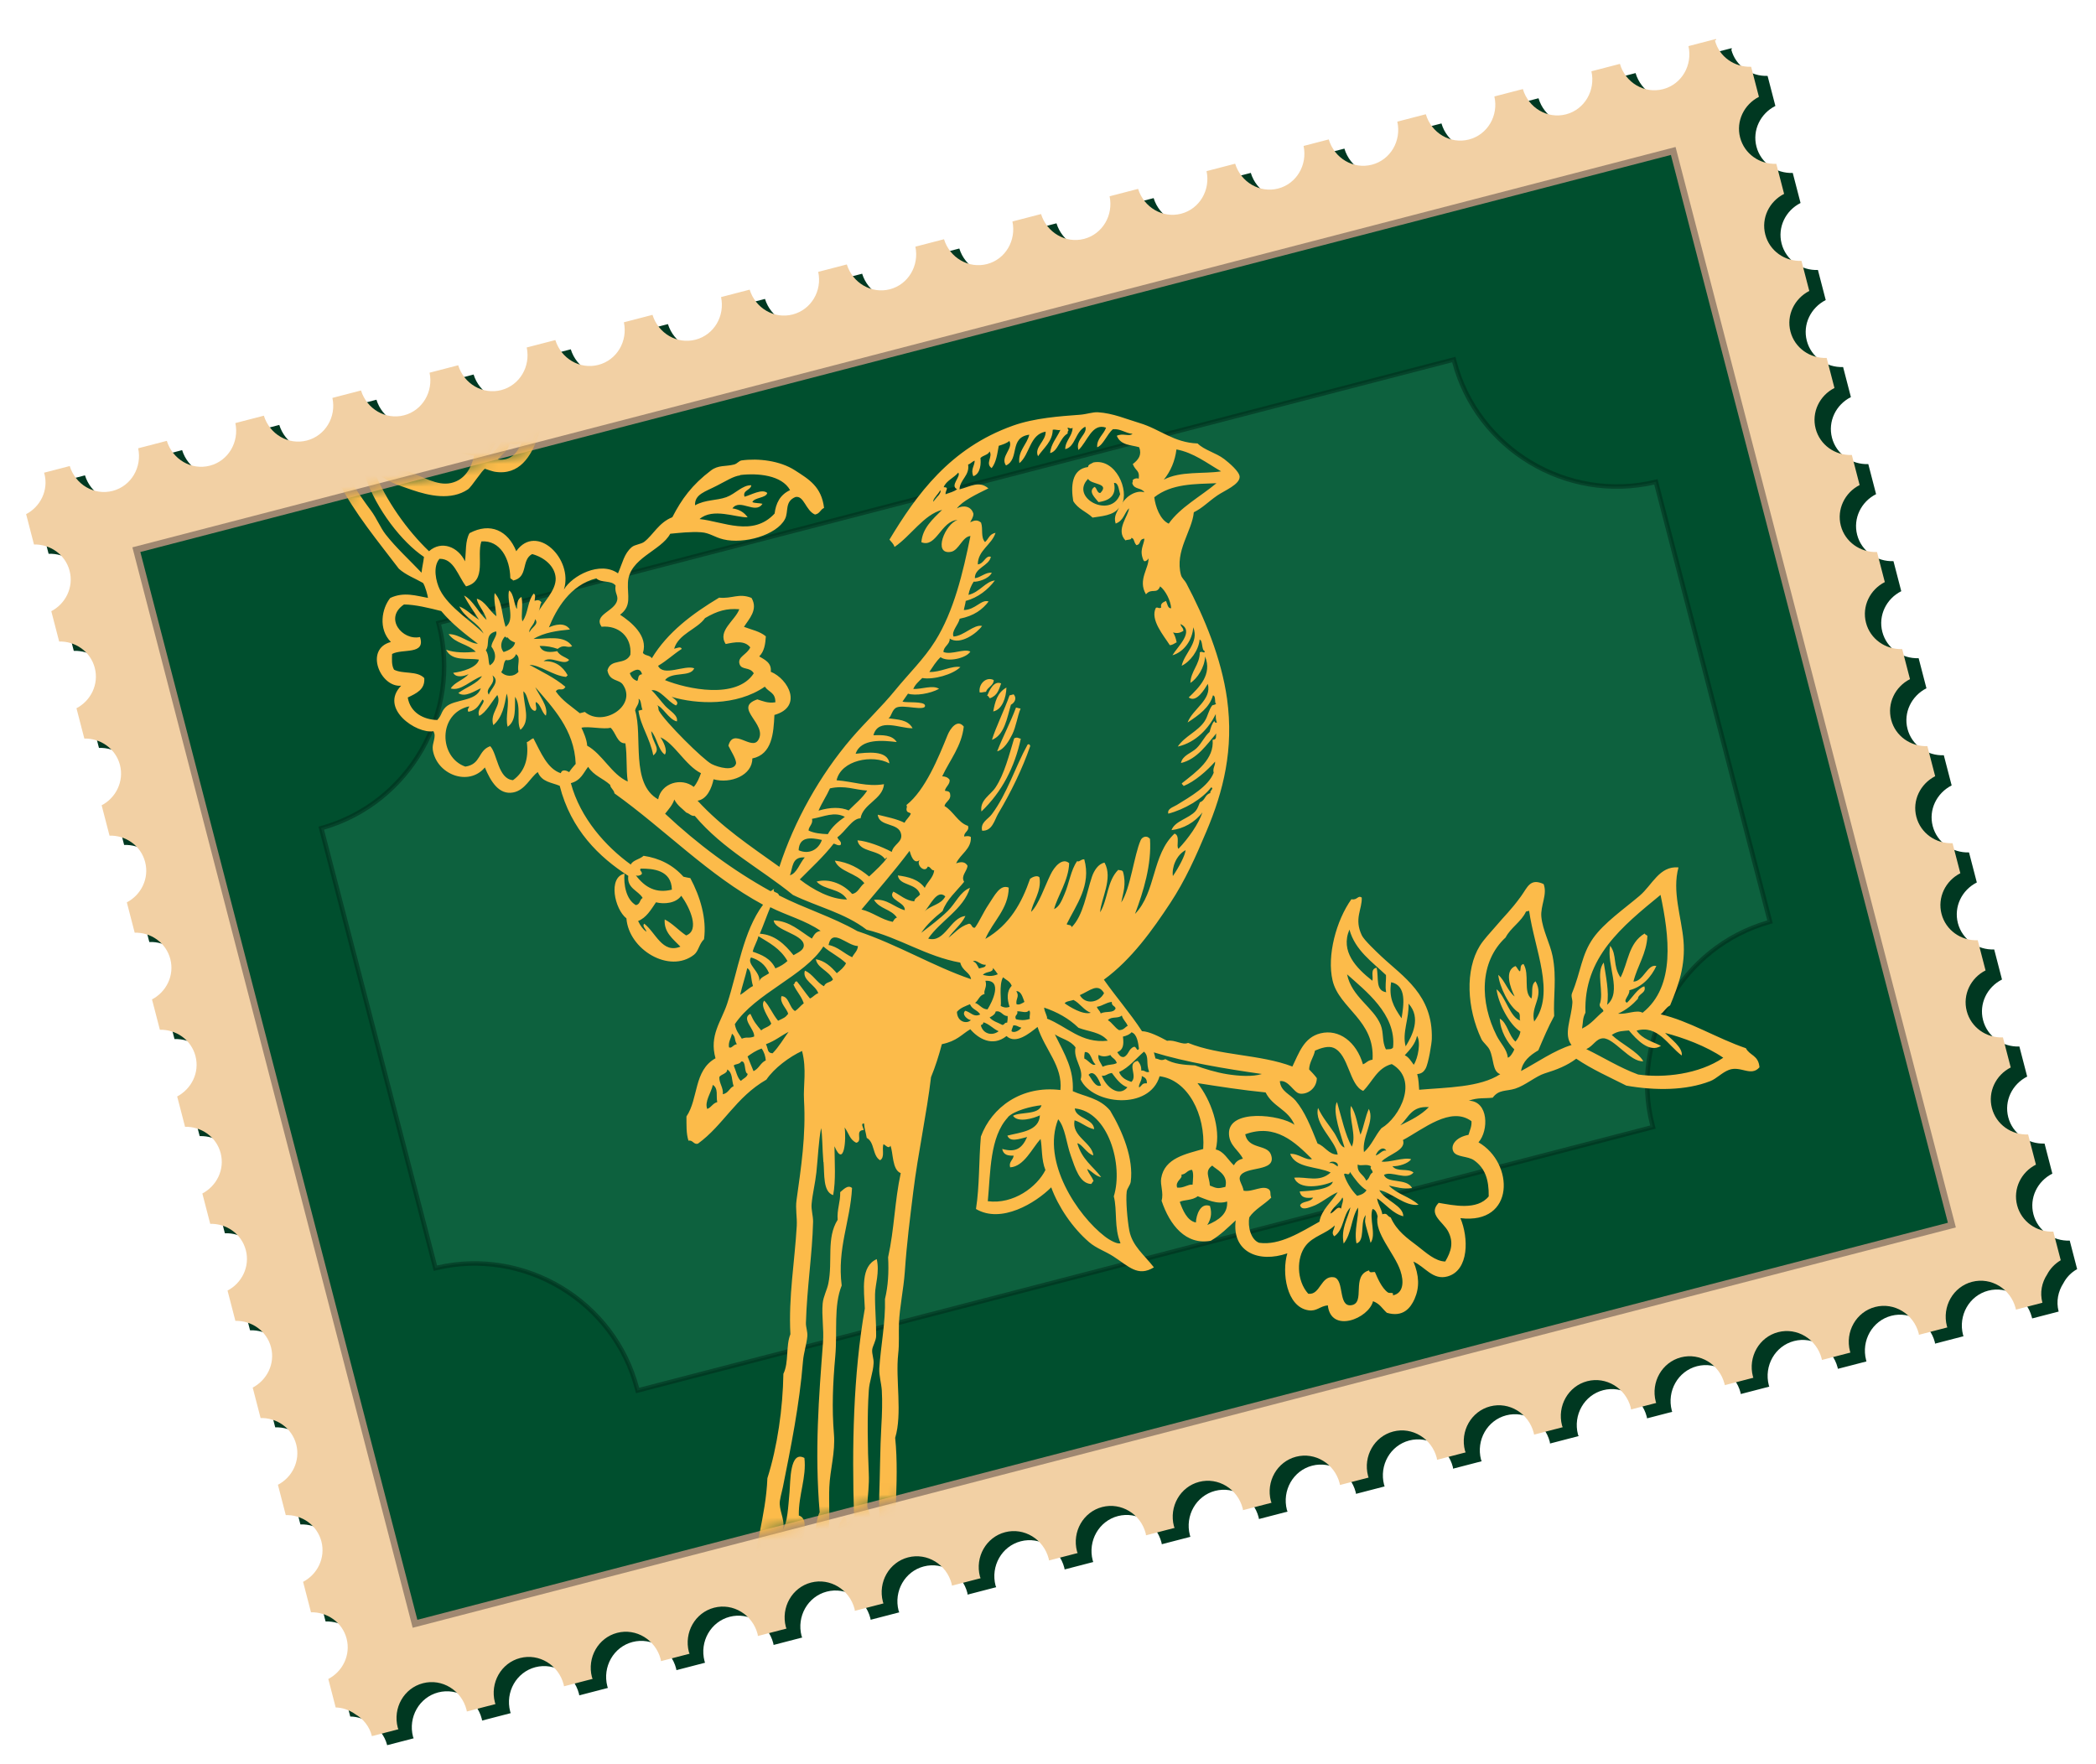 <?xml version="1.0" encoding="UTF-8"?> <svg xmlns="http://www.w3.org/2000/svg" width="183" height="154" viewBox="0 0 183 154" fill="none"><g clip-path="url(#clip0_108_213)"><path d="M151.202 4.304C151.202 4.304 151.194 4.234 151.186 4.205L148.785 4.828C149.166 6.496 148.193 8.165 146.566 8.587C144.939 9.009 143.288 8.021 142.8 6.38L140.311 7.026C140.683 8.697 139.719 10.363 138.093 10.785C136.466 11.207 134.814 10.219 134.326 8.578L131.838 9.224C132.209 10.895 131.246 12.561 129.619 12.983C127.992 13.405 126.331 12.42 125.853 10.777L123.364 11.422C123.736 13.093 122.763 14.762 121.146 15.181C119.528 15.601 117.867 14.616 117.379 12.975L115.181 13.545C115.538 15.199 114.57 16.846 112.952 17.265C111.335 17.685 109.698 16.714 109.206 15.095L106.708 15.743C107.055 17.4 106.096 19.044 104.479 19.464C102.862 19.883 101.225 18.913 100.723 17.296L98.224 17.944C98.572 19.601 97.613 21.245 95.996 21.665C94.379 22.084 92.742 21.113 92.24 19.497L89.741 20.145C90.088 21.802 89.12 23.448 87.513 23.865C85.905 24.282 84.259 23.314 83.757 21.698L81.258 22.346C81.605 24.003 80.637 25.649 79.029 26.066C77.422 26.483 75.775 25.515 75.273 23.898L72.775 24.547C73.122 26.203 72.154 27.85 70.546 28.267C68.939 28.684 67.292 27.716 66.79 26.099L64.292 26.747C64.639 28.404 63.68 30.048 62.073 30.465C60.465 30.882 58.819 29.914 58.317 28.297L55.818 28.945C56.165 30.602 55.207 32.246 53.59 32.666C51.972 33.085 50.336 32.115 49.834 30.498L47.335 31.146C47.682 32.803 46.714 34.45 45.106 34.867C43.499 35.283 41.852 34.315 41.35 32.699L38.852 33.347C39.199 35.004 38.231 36.65 36.623 37.067C35.016 37.484 33.369 36.516 32.867 34.9L30.369 35.548C30.725 37.202 29.757 38.849 28.14 39.268C26.523 39.688 24.886 38.717 24.384 37.1L21.886 37.748C22.233 39.405 21.264 41.052 19.657 41.469C18.049 41.886 16.403 40.918 15.901 39.301L13.402 39.949C13.749 41.606 12.791 43.25 11.174 43.669C9.556 44.089 7.92 43.118 7.418 41.502L5.171 42.085C5.171 42.085 5.198 42.15 5.206 42.179C5.577 43.612 4.86 45.07 3.563 45.727L4.244 48.351C5.697 48.294 7.032 49.219 7.404 50.653C7.776 52.086 7.058 53.543 5.761 54.2L6.442 56.825C7.897 56.778 9.233 57.703 9.602 59.126C9.971 60.55 9.256 62.017 7.959 62.674L8.64 65.298C10.096 65.251 11.429 66.166 11.8 67.6C12.172 69.033 11.455 70.49 10.158 71.147L10.838 73.772C12.291 73.715 13.629 74.65 13.999 76.073C14.368 77.497 13.653 78.964 12.356 79.621L13.037 82.245C14.49 82.189 15.825 83.113 16.197 84.546C16.569 85.98 15.849 87.427 14.554 88.094L15.235 90.719C16.69 90.672 18.026 91.597 18.395 93.02C18.764 94.444 18.047 95.901 16.752 96.568L17.433 99.192C18.889 99.145 20.224 100.07 20.593 101.494C20.963 102.917 20.248 104.384 18.951 105.041L19.634 107.675C21.087 107.619 22.422 108.543 22.794 109.977C23.166 111.41 22.448 112.867 21.151 113.524L21.832 116.149C23.285 116.092 24.621 117.017 24.992 118.45C25.364 119.883 24.644 121.331 23.349 121.998L24.03 124.622C25.483 124.566 26.821 125.5 27.191 126.924C27.56 128.347 26.845 129.814 25.548 130.471L26.229 133.096C27.681 133.039 29.02 133.974 29.389 135.397C29.758 136.821 29.043 138.288 27.746 138.945L28.427 141.569C29.882 141.522 31.218 142.447 31.587 143.871C31.956 145.294 31.241 146.761 29.944 147.418L30.58 149.868C31.233 149.875 31.849 150.097 32.371 150.479C33.054 150.88 33.584 151.528 33.795 152.342C33.8 152.361 33.8 152.361 33.803 152.371L36.117 151.77C36.105 151.722 36.073 151.679 36.06 151.63C35.618 149.926 36.605 148.192 38.261 147.762C39.917 147.332 41.619 148.358 42.064 150.072C42.077 150.121 42.08 150.172 42.092 150.22L44.59 149.572C44.578 149.524 44.556 149.478 44.543 149.429C44.101 147.725 45.088 145.991 46.744 145.561C48.4 145.132 50.103 146.158 50.547 147.872C50.56 147.92 50.563 147.971 50.575 148.02L53.074 147.371C53.061 147.323 53.039 147.277 53.026 147.229C52.584 145.524 53.571 143.79 55.227 143.361C56.883 142.931 58.586 143.957 59.03 145.671C59.043 145.719 59.046 145.77 59.058 145.819L61.557 145.171C61.544 145.122 61.522 145.076 61.51 145.028C61.067 143.323 62.054 141.589 63.71 141.16C65.366 140.73 67.069 141.756 67.514 143.47C67.526 143.519 67.529 143.57 67.542 143.618L70.04 142.97C70.028 142.921 69.996 142.878 69.983 142.83C69.541 141.125 70.528 139.391 72.184 138.962C73.84 138.532 75.542 139.558 75.987 141.272C76 141.32 76.003 141.371 76.015 141.42L78.514 140.772C78.501 140.723 78.469 140.68 78.457 140.631C78.014 138.927 79.001 137.193 80.657 136.763C82.313 136.334 84.016 137.36 84.461 139.074C84.473 139.122 84.466 139.176 84.479 139.224L86.977 138.576C86.965 138.527 86.933 138.484 86.92 138.436C86.478 136.731 87.465 134.997 89.121 134.568C90.777 134.138 92.48 135.164 92.924 136.878C92.937 136.926 92.94 136.977 92.952 137.026L95.451 136.378C95.438 136.329 95.416 136.283 95.403 136.235C94.961 134.53 95.948 132.796 97.604 132.367C99.26 131.937 100.963 132.963 101.408 134.677C101.42 134.726 101.423 134.777 101.436 134.825L103.934 134.177C103.922 134.128 103.899 134.083 103.887 134.034C103.445 132.33 104.431 130.596 106.087 130.166C107.743 129.737 109.446 130.762 109.891 132.477C109.903 132.525 109.906 132.576 109.919 132.624L112.417 131.976C112.405 131.928 112.373 131.884 112.36 131.836C111.918 130.131 112.905 128.397 114.561 127.968C116.217 127.538 117.92 128.564 118.364 130.278C118.377 130.327 118.38 130.378 118.392 130.426L120.891 129.778C120.878 129.729 120.856 129.684 120.843 129.635C120.401 127.931 121.388 126.197 123.044 125.767C124.7 125.338 126.403 126.363 126.847 128.078C126.86 128.126 126.863 128.177 126.866 128.228L129.364 127.58C129.352 127.531 129.32 127.488 129.307 127.439C128.865 125.735 129.852 124.001 131.508 123.571C133.164 123.142 134.867 124.168 135.311 125.882C135.324 125.93 135.317 125.984 135.33 126.032L137.828 125.384C137.816 125.335 137.784 125.292 137.771 125.244C137.329 123.539 138.316 121.805 139.972 121.376C141.628 120.946 143.33 121.972 143.775 123.686C143.788 123.734 143.791 123.785 143.803 123.834L146.001 123.264C146.001 123.264 145.972 123.189 145.962 123.15C145.519 121.445 146.506 119.711 148.162 119.282C149.818 118.852 151.523 119.888 151.966 121.592C151.976 121.631 151.976 121.672 151.986 121.711L154.475 121.065C154.475 121.065 154.445 120.99 154.435 120.952C153.993 119.247 154.98 117.513 156.636 117.084C158.292 116.654 159.997 117.69 160.439 119.394C160.449 119.433 160.459 119.471 160.469 119.51L162.958 118.865C162.958 118.865 162.938 118.787 162.928 118.748C162.486 117.044 163.473 115.31 165.129 114.88C166.785 114.451 168.49 115.486 168.932 117.191C168.942 117.229 168.942 117.271 168.943 117.312L171.432 116.666C171.432 116.666 171.402 116.591 171.392 116.553C170.95 114.848 171.936 113.114 173.592 112.685C175.248 112.255 176.954 113.291 177.396 114.995C177.406 115.034 177.416 115.072 177.426 115.111L179.74 114.511C179.74 114.511 179.735 114.491 179.733 114.482C179.509 113.62 179.696 112.745 180.153 112.037C180.423 111.522 180.829 111.097 181.353 110.806L180.707 108.317C179.254 108.373 177.909 107.451 177.537 106.018C177.165 104.585 177.883 103.127 179.19 102.468L178.509 99.843C177.056 99.9 175.711 98.978 175.339 97.544C174.967 96.111 175.685 94.654 176.992 93.994L176.311 91.37C174.858 91.427 173.512 90.504 173.141 89.071C172.769 87.638 173.486 86.18 174.793 85.521L174.112 82.896C172.659 82.953 171.314 82.031 170.942 80.597C170.571 79.164 171.288 77.707 172.595 77.047L171.914 74.423C170.459 74.47 169.116 73.557 168.744 72.124C168.372 70.691 169.092 69.243 170.397 68.574L169.713 65.94C168.26 65.996 166.915 65.074 166.543 63.641C166.172 62.208 166.892 60.76 168.196 60.091L167.515 57.466C166.062 57.523 164.717 56.6 164.345 55.167C163.973 53.734 164.691 52.276 165.998 51.617L165.317 48.993C163.864 49.049 162.519 48.127 162.147 46.694C161.775 45.261 162.493 43.803 163.8 43.144L163.119 40.519C161.666 40.576 160.321 39.653 159.949 38.22C159.577 36.787 160.294 35.33 161.601 34.67L160.92 32.046C159.467 32.102 158.122 31.18 157.75 29.747C157.379 28.314 158.099 26.866 159.403 26.197L158.722 23.572C157.269 23.629 155.924 22.706 155.552 21.273C155.18 19.84 155.898 18.383 157.205 17.723L156.524 15.099C155.071 15.155 153.726 14.233 153.354 12.8C152.982 11.367 153.7 9.909 155.007 9.25L154.326 6.625C152.873 6.682 151.528 5.759 151.156 4.326L151.202 4.304Z" fill="#003821"></path><path d="M149.836 3.501C149.836 3.501 149.828 3.431 149.82 3.402L147.419 4.025C147.79 5.696 146.827 7.362 145.2 7.784C143.573 8.206 141.912 7.221 141.434 5.577L138.945 6.223C139.317 7.894 138.353 9.56 136.727 9.982C135.1 10.404 133.448 9.417 132.96 7.776L130.472 8.421C130.853 10.09 129.88 11.758 128.253 12.18C126.626 12.602 124.975 11.615 124.487 9.974L121.998 10.62C122.37 12.291 121.406 13.957 119.78 14.379C118.153 14.801 116.501 13.813 116.013 12.172L113.815 12.742C114.162 14.399 113.204 16.043 111.596 16.46C109.989 16.877 108.342 15.909 107.84 14.293L105.342 14.941C105.698 16.595 104.73 18.241 103.123 18.659C101.515 19.076 99.869 18.107 99.367 16.491L96.878 17.137C97.225 18.793 96.257 20.44 94.649 20.857C93.042 21.274 91.395 20.306 90.893 18.689L88.395 19.337C88.742 20.994 87.783 22.638 86.176 23.055C84.568 23.472 82.922 22.504 82.42 20.887L79.921 21.535C80.268 23.192 79.3 24.839 77.693 25.256C76.085 25.673 74.439 24.704 73.936 23.088L71.438 23.736C71.795 25.39 70.827 27.037 69.209 27.456C67.592 27.876 65.955 26.905 65.453 25.289L62.955 25.937C63.302 27.594 62.343 29.238 60.726 29.657C59.109 30.077 57.472 29.106 56.97 27.49L54.472 28.138C54.819 29.794 53.86 31.438 52.243 31.858C50.626 32.278 48.989 31.307 48.487 29.69L45.988 30.338C46.336 31.995 45.377 33.639 43.76 34.059C42.143 34.478 40.506 33.508 40.004 31.891L37.505 32.539C37.852 34.196 36.884 35.842 35.277 36.26C33.669 36.676 32.023 35.708 31.52 34.092L29.022 34.74C29.379 36.394 28.411 38.041 26.793 38.46C25.176 38.88 23.539 37.909 23.037 36.293L20.549 36.938C20.896 38.595 19.937 40.239 18.32 40.658C16.703 41.078 15.066 40.107 14.564 38.491L12.065 39.139C12.412 40.796 11.454 42.44 9.837 42.859C8.22 43.279 6.583 42.308 6.09 40.689L3.844 41.272C3.844 41.272 3.868 41.328 3.878 41.366C4.25 42.8 3.533 44.257 2.236 44.914L2.916 47.538C4.372 47.491 5.705 48.407 6.077 49.84C6.449 51.273 5.731 52.73 4.434 53.387L5.115 56.012C6.568 55.955 7.903 56.88 8.275 58.313C8.647 59.746 7.929 61.204 6.632 61.861L7.313 64.485C8.766 64.429 10.104 65.363 10.473 66.787C10.842 68.21 10.127 69.677 8.83 70.334L9.511 72.959C10.964 72.902 12.3 73.827 12.671 75.26C13.043 76.694 12.326 78.151 11.028 78.808L11.709 81.432C13.162 81.376 14.498 82.3 14.87 83.734C15.242 85.167 14.524 86.624 13.227 87.281L13.908 89.906C15.363 89.859 16.696 90.774 17.068 92.207C17.44 93.641 16.72 95.088 15.425 95.755L16.106 98.379C17.561 98.332 18.894 99.248 19.266 100.681C19.638 102.114 18.918 103.562 17.623 104.228L18.304 106.853C19.757 106.796 21.093 107.721 21.464 109.154C21.836 110.587 21.119 112.045 19.822 112.702L20.502 115.326C21.955 115.27 23.291 116.195 23.663 117.628C24.035 119.061 23.314 120.509 22.02 121.175L22.703 123.809C24.156 123.753 25.492 124.678 25.863 126.111C26.235 127.544 25.518 129.002 24.221 129.659L24.901 132.283C26.354 132.226 27.69 133.151 28.062 134.584C28.433 136.018 27.716 137.475 26.419 138.132L27.102 140.766C28.558 140.719 29.891 141.634 30.262 143.068C30.634 144.501 29.917 145.958 28.619 146.615L29.258 149.075C29.91 149.081 30.526 149.304 31.049 149.685C31.732 150.087 32.252 150.737 32.463 151.551C32.466 151.56 32.468 151.57 32.471 151.58L34.785 150.979C34.773 150.931 34.741 150.888 34.726 150.829C34.283 149.125 35.261 147.394 36.926 146.961C38.592 146.529 40.288 147.567 40.73 149.272C40.742 149.32 40.745 149.371 40.76 149.429L43.259 148.781C43.246 148.733 43.224 148.687 43.209 148.629C42.767 146.924 43.753 145.19 45.409 144.761C47.065 144.331 48.771 145.367 49.213 147.071C49.225 147.12 49.228 147.17 49.243 147.229L51.742 146.58C51.729 146.532 51.697 146.489 51.682 146.43C51.24 144.726 52.227 142.992 53.883 142.562C55.539 142.133 57.244 143.169 57.686 144.873C57.699 144.921 57.702 144.972 57.707 145.033L60.206 144.385C60.193 144.336 60.161 144.293 60.146 144.235C59.704 142.53 60.691 140.796 62.347 140.367C64.003 139.937 65.708 140.973 66.15 142.677C66.163 142.726 66.166 142.776 66.171 142.837L68.669 142.189C68.657 142.141 68.625 142.097 68.61 142.039C68.168 140.335 69.155 138.601 70.811 138.171C72.466 137.741 74.172 138.777 74.614 140.481C74.627 140.53 74.629 140.581 74.635 140.641L77.133 139.993C77.121 139.945 77.099 139.899 77.083 139.841C76.641 138.136 77.628 136.402 79.284 135.973C80.94 135.543 82.645 136.579 83.088 138.283C83.1 138.332 83.103 138.383 83.118 138.441L85.617 137.792C85.604 137.744 85.572 137.701 85.557 137.643C85.115 135.938 86.102 134.204 87.757 133.775C89.413 133.345 91.119 134.381 91.561 136.085C91.574 136.133 91.576 136.184 91.591 136.242L94.09 135.594C94.077 135.546 94.046 135.502 94.03 135.444C93.588 133.74 94.575 132.006 96.231 131.576C97.887 131.147 99.592 132.182 100.035 133.887C100.047 133.935 100.05 133.986 100.055 134.047L102.554 133.398C102.541 133.35 102.509 133.307 102.494 133.249C102.052 131.544 103.039 129.81 104.695 129.381C106.351 128.951 108.056 129.987 108.498 131.691C108.511 131.739 108.523 131.788 108.519 131.851L111.018 131.203C111.005 131.154 110.973 131.111 110.958 131.053C110.516 129.348 111.503 127.614 113.159 127.185C114.815 126.755 116.52 127.791 116.962 129.495C116.975 129.544 116.978 129.595 116.993 129.653L119.491 129.005C119.479 128.956 119.456 128.91 119.441 128.852C118.999 127.148 119.986 125.414 121.642 124.984C123.298 124.554 125.003 125.59 125.445 127.294C125.458 127.343 125.461 127.394 125.466 127.454L127.965 126.806C127.952 126.758 127.92 126.714 127.905 126.656C127.463 124.952 128.45 123.218 130.106 122.788C131.762 122.359 133.467 123.394 133.909 125.099C133.922 125.147 133.925 125.198 133.94 125.256L136.438 124.608C136.426 124.56 136.394 124.516 136.379 124.458C135.936 122.754 136.923 121.02 138.579 120.59C140.235 120.161 141.94 121.196 142.383 122.901C142.395 122.949 142.398 123 142.403 123.06L144.602 122.49C144.602 122.49 144.572 122.415 144.562 122.376C144.12 120.672 145.107 118.938 146.763 118.508C148.418 118.079 150.124 119.115 150.566 120.819C150.576 120.858 150.586 120.896 150.596 120.935L153.085 120.289C153.085 120.289 153.055 120.214 153.045 120.176C152.603 118.471 153.59 116.737 155.246 116.308C156.902 115.878 158.607 116.914 159.049 118.618C159.059 118.657 159.06 118.698 159.07 118.737L161.558 118.091C161.558 118.091 161.529 118.016 161.519 117.977C161.076 116.273 162.063 114.539 163.719 114.109C165.375 113.68 167.081 114.716 167.523 116.42C167.533 116.459 167.533 116.5 167.533 116.541L170.022 115.895C170.022 115.895 169.992 115.821 169.982 115.782C169.54 114.077 170.527 112.343 172.183 111.914C173.839 111.484 175.544 112.52 175.986 114.224C175.997 114.263 176.007 114.302 176.007 114.343L178.321 113.742C178.321 113.742 178.316 113.723 178.314 113.713C178.09 112.852 178.267 111.979 178.734 111.269C179.004 110.754 179.42 110.326 179.922 110.03L179.273 107.532C177.82 107.588 176.485 106.663 176.113 105.23C175.741 103.797 176.459 102.34 177.756 101.683L177.073 99.049C175.62 99.105 174.284 98.18 173.912 96.747C173.541 95.314 174.258 93.856 175.555 93.199L174.874 90.575C173.421 90.632 172.086 89.707 171.714 88.273C171.342 86.84 172.06 85.383 173.357 84.726L172.674 82.092C171.221 82.148 169.885 81.224 169.513 79.79C169.142 78.357 169.859 76.9 171.156 76.243L170.475 73.618C169.022 73.675 167.687 72.75 167.315 71.317C166.943 69.884 167.663 68.436 168.958 67.769L168.277 65.145C166.822 65.192 165.489 64.277 165.117 62.843C164.745 61.41 165.463 59.953 166.76 59.296L166.079 56.671C164.623 56.718 163.29 55.803 162.919 54.37C162.547 52.937 163.264 51.479 164.562 50.822L163.881 48.198C162.425 48.245 161.09 47.32 160.72 45.896C160.351 44.473 161.066 43.006 162.363 42.349L161.683 39.724C160.23 39.781 158.894 38.856 158.522 37.423C158.15 35.99 158.868 34.532 160.165 33.875L159.484 31.251C158.031 31.307 156.696 30.383 156.324 28.949C155.952 27.516 156.672 26.068 157.967 25.402L157.286 22.777C155.833 22.834 154.497 21.909 154.126 20.476C153.754 19.043 154.471 17.585 155.769 16.928L155.088 14.304C153.635 14.36 152.299 13.436 151.927 12.002C151.556 10.569 152.276 9.121 153.57 8.455L152.89 5.83C151.434 5.877 150.101 4.962 149.729 3.529L149.836 3.501Z" fill="#F2D0A4"></path><path d="M146.085 13.187L11.903 47.997L36.23 141.767L170.411 106.957L146.085 13.187Z" fill="#004F2E"></path><path d="M146.292 12.833L170.764 107.165L36.031 142.118L11.559 47.787L146.292 12.833ZM170.072 106.766L145.884 13.528L12.254 48.195L36.44 141.423L170.069 106.756L170.072 106.766Z" fill="#A08871"></path><path opacity="0.5" d="M126.965 31.521C126.965 31.521 126.942 31.434 126.93 31.386L38.273 54.386C38.273 54.386 38.295 54.473 38.308 54.521C40.318 62.268 35.724 70.178 28.036 72.297L38.002 110.713C45.75 108.827 53.61 113.506 55.622 121.263C55.632 121.302 55.645 121.35 55.657 121.399L144.315 98.399C144.315 98.399 144.292 98.312 144.279 98.263C142.27 90.516 146.854 82.609 154.539 80.481L144.573 42.064C136.825 43.95 128.975 39.269 126.965 31.521Z" fill="#1A744F"></path><path opacity="0.5" d="M144.559 98.543L55.524 121.64L55.441 121.321C53.474 113.738 45.677 109.063 38.064 110.914L37.871 110.965L27.806 72.171L28 72.12C35.55 70.027 40.093 62.161 38.124 54.569L38.041 54.249L127.076 31.152L127.158 31.471C129.126 39.054 136.922 43.729 144.535 41.878L144.719 41.83L154.781 80.615L154.597 80.662C147.047 82.755 142.506 90.631 144.473 98.213L144.556 98.533L144.559 98.543ZM55.803 121.165L144.073 98.265C142.105 90.559 146.679 82.572 154.3 80.357L144.43 42.308C136.692 44.078 128.813 39.321 126.786 31.63L38.517 54.529C40.485 62.236 35.911 70.223 28.289 72.438L38.16 110.486C45.907 108.714 53.784 113.461 55.803 121.165Z" fill="#002918"></path><mask id="mask0_108_213" style="mask-type:luminance" maskUnits="userSpaceOnUse" x="11" y="13" width="160" height="129"><path d="M146.084 13.187L11.903 47.997L36.229 141.767L170.411 106.957L146.084 13.187Z" fill="white"></path></mask><g mask="url(#mask0_108_213)"><path fill-rule="evenodd" clip-rule="evenodd" d="M86.761 59.377C86.77 59.85 86.209 59.996 86.086 60.4C85.732 60.429 85.776 60.48 85.531 60.451C85.422 59.714 86.106 59.041 86.761 59.377Z" fill="#FCBB4A"></path><path fill-rule="evenodd" clip-rule="evenodd" d="M87.406 59.675C87.219 60.189 87.093 60.738 86.427 60.962C86.332 60.915 86.316 60.733 86.185 60.746C86.378 60.293 86.773 59.385 87.416 59.672L87.406 59.675Z" fill="#FCBB4A"></path><path fill-rule="evenodd" clip-rule="evenodd" d="M87.871 60.03C87.847 60.894 87.512 61.952 86.718 62.117C86.875 61.291 87.057 60.479 87.871 60.03Z" fill="#FCBB4A"></path><path fill-rule="evenodd" clip-rule="evenodd" d="M88.5 60.621C88.804 60.956 88.596 61.351 88.261 61.531C87.938 62.638 87.699 64.188 86.606 64.596C86.941 63.496 87.69 61.999 88.142 60.714L88.49 60.624L88.5 60.621Z" fill="#FCBB4A"></path><path fill-rule="evenodd" clip-rule="evenodd" d="M89.104 61.87C88.83 62.53 88.715 63.439 88.376 64.126C88.112 64.66 87.648 65.462 87.062 65.594C87.572 64.293 88.219 63.082 88.707 61.777C88.846 61.792 88.965 61.855 89.101 61.861L89.104 61.87Z" fill="#FCBB4A"></path><path fill-rule="evenodd" clip-rule="evenodd" d="M89.124 64.501C88.588 66.975 87.491 69.121 85.686 70.85C85.529 69.847 86.491 69.411 86.927 68.74C87.691 67.58 88.117 65.878 88.546 64.464C88.829 64.319 88.939 64.466 89.124 64.501Z" fill="#FCBB4A"></path><path fill-rule="evenodd" clip-rule="evenodd" d="M89.73 65.005C89.877 64.936 89.912 65.03 89.95 65.134C89.259 67.132 88.274 69.155 87.15 71.038C86.835 71.575 86.64 72.576 85.749 72.528C85.58 71.797 86.267 71.536 86.595 71.089C87.945 69.282 88.629 66.975 89.72 65.007L89.73 65.005Z" fill="#FCBB4A"></path><path fill-rule="evenodd" clip-rule="evenodd" d="M75.266 138.771C75.015 138.961 74.889 139.551 74.613 139.881C74.236 140.341 73.429 141.212 73.015 141.33C72.272 141.533 71.242 140.87 71.121 139.847C70.587 140.14 70.485 140.622 69.978 140.898C69.415 141.199 69.004 140.851 68.361 140.842C67.905 140.836 67.513 141.196 67.131 141.161C66.143 141.056 65.048 139.903 65.629 138.636C65.776 135.259 66.865 132.445 67 129.061C67.878 126.311 68.348 122.944 68.397 119.944C68.886 118.959 68.594 117.516 69.009 116.488C68.835 113.226 69.39 110.105 69.564 107.032C69.606 106.277 69.437 105.545 69.546 104.773C69.939 101.942 70.375 99.162 70.197 96.046C70.125 94.731 70.445 93.377 70.026 91.76C68.936 92.259 67.583 93.261 66.913 94.262C64.233 95.805 63.16 98.243 60.932 99.855C60.554 99.953 60.49 99.505 60.11 99.593C59.903 98.954 59.942 98.231 59.933 97.479C60.994 95.911 60.555 93.462 62.47 92.397C61.906 90.383 62.973 89.197 63.493 87.615C64.426 84.758 64.893 81.298 66.62 78.99C61.887 76.445 58.039 72.41 53.649 69.27C53.587 68.913 53.33 68.877 53.268 68.521C52.657 67.956 51.844 67.733 51.352 66.951C50.93 67.474 50.739 68.133 49.841 68.376C50.666 71.439 52.901 73.918 55.075 75.484C55.234 75.101 55.893 75.013 56.189 74.719C57.586 74.925 58.754 75.521 59.67 76.544C59.87 76.596 60.064 76.628 60.271 76.668C61.132 78.274 61.714 80.2 61.468 82.001C61.023 82.436 61.002 83.031 60.599 83.353C58.445 85.048 54.89 82.901 54.692 80.182C53.653 79.367 53.071 76.603 54.526 76.277C54.437 77.21 54.658 78.537 55.519 79.027C55.93 78.941 55.82 78.556 56.11 78.398C55.735 77.751 54.715 77.561 54.855 76.471C52.325 74.843 49.845 72.458 48.867 68.608C48.171 68.314 47.307 68.29 46.954 67.409C46.298 67.869 45.85 69.009 44.781 69.193C43.575 69.403 42.856 68.266 42.333 67.006C40.921 68.696 38.111 67.626 37.786 65.457C37.704 64.859 38.138 64.343 37.843 63.841C36.37 64.099 33.081 61.861 35.024 59.869C33.208 60.04 31.785 56.668 34.127 56.05C33.003 54.905 33.336 53.123 34.071 52.209C35.267 51.641 36.369 52.027 37.366 52.202C37.357 52.049 37.129 51.168 36.934 50.898C36.23 50.492 35.443 50.21 34.825 49.657C33.096 47.377 30.935 44.785 29.562 42.082C29.096 41.159 28.158 40.017 28.515 38.405C29.385 38.531 29.446 39.642 29.773 40.343C30.475 41.856 31.41 43.267 32.375 44.557C32.898 45.258 33.199 46.059 33.677 46.668C34.561 47.803 35.781 48.923 36.805 50.001C36.847 49.525 36.965 49.102 37.016 48.624C35.09 47.335 32.854 44.453 31.915 41.668C31.743 41.165 31.709 40.398 31.458 39.906C30.902 38.799 29.316 37.826 30.611 36.642C31.621 38.065 32.921 40.249 34.865 41.089C35.075 41.179 35.326 41.073 35.64 41.167C36.823 41.542 38.124 42.455 39.383 42.17C40.594 41.897 41.167 40.839 41.395 39.767C37.179 39.61 36.387 32.891 38.016 30.008C38.233 29.807 38.513 29.652 38.94 29.582C39.497 32.29 42.161 32.478 43.009 35.111C43.758 33.614 45.404 31.833 47.55 31.576C48.413 31.476 49.173 31.899 49.918 31.623C50.224 31.926 49.959 32.139 50.06 32.527C49.046 33.441 47.873 33.859 47.456 35.559C47.243 36.41 47.251 37.318 46.931 38.238C46.373 39.788 45.371 41.547 43.179 41.185C43.029 41.162 42.318 40.933 42.357 40.923C42.124 40.983 41.201 42.484 40.852 42.73C39.38 43.711 37.471 43.286 35.974 42.775C34.602 42.304 33.624 42 32.603 41.014C33.712 43.734 35.559 46.314 37.456 48.127C38.556 47.149 40.005 47.755 40.599 49.007C40.703 48.174 40.61 47.216 40.995 46.548C42.82 45.578 44.349 46.329 45.073 48.125C46.844 45.63 50.075 48.802 49.237 51.469C49.94 50.273 52.387 48.946 53.957 50.058C54.366 49.125 54.485 48.35 55.152 47.774C55.432 47.536 55.956 47.524 56.25 47.303C57.026 46.709 57.518 45.62 58.701 45.158C59.512 43.584 60.408 42.338 62.067 41.081C62.722 40.58 63.345 40.749 64.091 40.556C64.381 40.481 64.513 40.23 64.752 40.198C66.209 39.996 68.097 40.22 69.4 41.06C70.639 41.854 71.725 42.493 71.948 44.347C71.604 44.498 71.6 44.84 71.157 44.924C70.331 44.57 70.203 43.239 69.447 43.394C68.478 43.8 68.878 44.668 68.532 45.326C67.8 46.725 64.948 47.527 63.161 47.092C62.368 46.904 61.969 46.522 61.212 46.471C60.338 46.408 59.283 46.527 58.517 46.601C57.718 48.101 54.932 48.72 54.825 50.856C54.765 52.019 55.178 52.894 54.139 53.67C55.086 54.292 56.611 55.509 56.132 57.008C56.323 57.269 56.725 57.185 56.912 57.467C58.288 55.198 60.452 53.582 62.786 52.181C63.942 52.294 64.496 51.758 65.613 52.202C66.222 53.233 65.38 54.051 64.956 54.729C65.611 54.983 66.326 55.108 66.866 55.557C66.823 56.229 66.732 56.873 66.287 57.309C66.731 57.586 67.386 57.84 67.296 58.649C68.848 59.291 70.116 61.711 67.614 62.422C67.538 64.002 67.421 65.862 65.684 66.22C65.702 67.683 63.794 68.457 62.301 68.038C62.138 68.804 61.739 69.775 60.905 69.909C63.061 72.244 65.394 73.788 68.046 75.684C69.346 71.688 71.581 67.677 74.351 64.447C75.566 63.036 76.955 61.735 78.155 60.266C79.331 58.824 80.671 57.536 81.65 55.969C83.279 53.366 84.075 50.017 84.728 46.799C84.018 46.849 83.723 48.062 83.02 48.182C81.416 48.454 82.518 45.729 83.609 45.394C82.161 45.47 81.751 47.871 80.445 47.341C80.539 46.108 81.432 45.328 82.255 44.516C80.657 44.93 79.542 46.77 78.102 47.753C78.005 47.458 77.812 47.311 77.657 47.114C80.02 43.193 82.942 39.118 88.44 37.164C90.322 36.49 92.568 36.341 94.311 36.209C94.889 36.163 95.397 35.969 95.858 35.994C97.181 36.075 98.338 36.591 99.491 36.933C101.272 37.463 102.479 38.649 104.564 38.718C105.14 39.302 106.146 39.516 106.894 40.087C107.294 40.397 108.218 41.17 108.232 41.621C108.253 42.298 106.903 42.834 106.298 43.249C105.473 43.815 105.019 44.336 104.231 44.726C104.081 46.378 102.553 48.097 103.108 50.196C103.183 50.486 103.449 50.676 103.575 50.922C105.155 53.903 106.642 57.486 107.132 61.007C107.739 65.418 106.811 69.09 105.337 72.573C104.391 74.824 103.461 76.895 102.17 78.852C100.657 81.147 98.804 83.767 96.379 85.533C97.46 87.071 98.661 88.434 99.707 90.034C100.318 90.04 101.249 90.522 101.898 90.871C102.591 90.753 103.222 91.272 103.734 91.056C106.508 92.186 110.025 92.039 112.837 93.118C113.405 91.958 113.832 90.576 115.289 90.219C116.911 89.818 118.428 90.965 118.999 92.925C119.309 92.804 119.413 92.57 119.835 92.522C120.059 89.084 116.93 88.056 116.348 85.613C115.836 83.441 116.663 80.374 117.988 78.511C118.513 78.623 118.55 78.127 118.892 78.369C118.94 79.39 118.2 80.203 118.899 81.664C119.087 82.07 120.181 83.099 120.592 83.489C122.479 85.263 125.123 86.851 125.01 90.715C125.005 91.057 124.725 92.845 124.462 93.306C124.34 93.514 124.163 93.746 123.736 93.774C123.864 94.268 123.875 94.709 123.906 95.146C126.301 94.938 129.218 94.946 130.984 93.785C130.29 93.541 130.446 92.508 130.063 91.667C129.899 91.317 129.494 91.029 129.343 90.727C128.06 88.011 127.909 84.681 129.203 82.578C129.545 82.024 130.139 81.405 130.56 80.913C131.405 79.909 131.889 79.504 132.788 78.268C133.368 77.477 133.574 76.638 134.771 77.185C135.128 78.085 134.477 79.081 134.575 80.058C134.695 81.236 135.329 82.364 135.554 83.473C135.935 85.379 135.603 87.047 135.693 88.708C135.168 89.671 134.74 90.692 134.31 91.703C133.547 92.149 132.93 92.681 132.804 93.509C134.067 92.84 135.768 91.665 137.208 91.24C136.481 90.312 137.192 88.95 137.284 87.551C137.303 87.226 137.141 86.999 137.252 86.712C138.034 84.824 138.063 83.38 139.105 81.9C140.052 80.57 141.769 79.38 143.142 78.218C144.269 77.264 144.868 75.589 146.548 75.732C145.972 77.814 146.81 80.088 146.983 82.11C147.17 84.304 146.55 86.016 145.818 87.776C145.449 87.986 145.296 88.315 144.988 88.56C147.436 89.114 149.915 90.662 152.432 91.518C152.768 92.175 153.527 92.112 153.619 93.184C152.869 94.04 151.984 93.019 150.949 93.412C150.337 93.643 149.876 94.176 149.322 94.392C147.201 95.221 144.537 95.23 141.993 94.784C140.518 94.04 138.988 93.362 137.621 92.435C136.816 93.037 135.945 93.387 134.854 93.722C134.099 93.959 133.172 94.768 132.284 95.05C131.48 95.299 130.872 95.106 130.328 95.836C129.627 95.925 129.049 95.806 128.236 96.1C129.983 96.143 129.989 98.715 129.086 99.735C132.208 101.529 132.307 106.93 127.507 106.356C128.22 108.031 128.287 110.918 126.377 111.445C125.094 111.798 124.421 110.598 123.405 110.149C123.906 111.362 123.954 112.384 123.5 113.421C123.159 114.181 122.505 115.044 121.081 114.617C120.634 114.206 120.499 113.848 119.879 113.606C119.499 115.131 116.201 116.442 115.931 113.969C115.235 114.036 114.985 114.504 114.256 114.403C112.312 114.122 111.895 111.078 112.397 109.428C109.893 110.295 107.54 109.314 107.887 106.547C107.213 107.176 106.573 107.818 105.714 108.33C103.534 108.73 102.123 106.957 101.417 104.835C101.615 104.122 101.279 103.465 101.383 102.87C101.675 101.089 103.563 100.754 105.051 100.316C105.258 97.327 103.724 94.283 101.243 93.966C100.358 96.965 95.367 96.451 94.35 94.245C94.642 93.301 93.681 92.465 93.903 91.446C93.451 90.819 92.688 90.707 92.099 90.312C93.009 92.143 93.757 93.355 93.665 95.27C94.72 95.751 96.009 95.861 96.927 96.967C98.02 98.791 98.987 101.166 98.724 103.177C98.685 103.466 98.416 103.743 98.374 104.022C98.277 104.761 98.431 106.55 98.601 107.447C98.868 108.794 99.877 109.534 100.746 110.653C99.336 111.514 98.551 110.56 97.199 109.692C96.504 109.242 95.728 108.998 95.089 108.451C93.639 107.204 92.398 105.366 91.781 103.666C90.41 105.034 87.422 106.864 85.212 105.556C85.529 103.551 85.456 101.317 85.639 99.234C86.58 96.685 89.169 94.752 92.584 95.168C92.796 93.077 91.245 91.681 90.587 89.661C89.883 90.215 88.686 91.218 87.878 90.456C86.638 91.45 85.386 90.648 84.716 89.861C83.946 90.319 83.558 90.895 82.233 91.166C81.973 92.154 81.666 93.122 81.286 94.048C80.92 97.181 80.153 100.677 79.736 104.052C79.451 106.379 79.176 108.466 79 111.013C78.894 112.559 78.535 114.162 78.487 115.569C78.46 116.424 78.522 117.338 78.42 118.222C78.175 120.425 78.799 123.426 78.157 125.536C78.561 129.441 77.869 133.745 78.24 137.09C78.297 137.468 78.026 138.376 78.069 138.261C78.142 139.183 75.681 140.411 75.27 138.708L75.266 138.771ZM41.287 38.989C40.685 38.142 39.589 37.465 39.316 36.492C39.776 36.394 39.847 36.944 40.206 37.016C39.44 35.737 39.174 34.71 39.182 33.426C39.772 33.708 39.751 34.664 40.563 34.763C40.526 34.463 40.724 34.308 40.75 34.053C40.076 33.205 39.253 32.623 38.693 31.579C37.618 33.77 38.853 38.69 41.279 39.001L41.287 38.989ZM45.662 36.252C46.63 35.68 46.388 34.389 47.161 33.703C46.822 33.512 47.327 33.029 47.575 32.748C45.277 33.334 43.69 34.665 43.97 36.98C43.876 37.097 43.663 37.153 43.569 37.27C43.812 38.365 42.843 39.133 42.706 39.758C44.4 38.76 44.143 35.974 45.821 34.712C45.889 34.456 45.686 34.034 46.215 34.041C46.791 35.225 45.625 35.393 45.662 36.252ZM41.243 36.272C41.63 36.13 41.063 35.419 41.68 35.404C41.442 35.166 41.365 34.669 41.005 34.638C40.841 35.28 40.863 35.564 41.243 36.272ZM42.329 38.625C42.632 37.679 42.408 36.3 41.702 35.491C42.043 36.725 41.586 37.474 42.329 38.625ZM44.954 38.224C45.188 38.049 45.665 37.739 45.877 37.798C45.83 37.417 46.054 37.204 45.997 36.826C45.176 36.967 45.085 37.931 44.944 38.226L44.954 38.224ZM43.461 40.12C44.676 40.26 45.217 39.437 45.528 38.643C45.097 38.817 44.808 38.778 44.514 38.72C44.391 39.321 43.828 39.663 43.461 40.12ZM45.624 54.235C46.138 53.544 46.038 52.484 46.6 51.822C46.82 51.951 46.679 52.246 46.674 52.464C46.971 52.336 47.149 52.424 47.275 52.588C47.119 52.824 47.156 53.166 47.012 53.41C47.396 52.618 48.561 51.572 48.515 50.478C48.46 49.428 47.504 48.652 46.461 48.375C45.48 48.898 46.158 50.397 44.797 50.688C44.745 50.567 44.614 50.58 44.555 50.471C44.525 48.764 43.662 47.148 42.03 47.271C41.583 48.576 42.55 50.712 40.691 51.195C39.979 50.284 39.636 48.761 38.372 48.789C37.774 49.471 38.05 50.774 38.415 51.506C39.186 53.043 41.257 54.293 42.225 55.314C41.674 54.268 40.634 54.042 40.102 52.95C40.757 53.203 41.228 53.743 41.819 54.106C41.388 53.402 40.907 52.782 40.516 51.995C41.33 52.424 41.767 53.51 42.483 54.12C42.314 53.389 41.673 52.79 41.632 52.274C42.379 52.483 42.732 53.363 43.342 53.804C43.278 53.118 43.094 52.37 43.188 51.777C43.882 52.538 43.772 53.548 44.141 54.734C45.019 54.134 44.212 52.535 44.443 51.555C44.889 51.801 44.885 52.939 45.139 53.162C45.155 52.745 45.146 52.313 45.531 52.12C45.692 52.864 45.463 53.771 45.61 54.26L45.624 54.235ZM64.626 41.502C64.034 41.573 63.39 41.999 62.595 42.401C61.576 42.934 60.639 43.147 60.684 44.117C61.606 43.609 62.544 43.717 63.415 43.408C64.208 43.12 64.823 42.34 65.594 42.367C65.562 42.8 64.807 42.799 65.006 43.367C65.578 43.219 66.533 42.641 66.988 43.039C66.89 43.499 65.856 43.416 65.688 43.842C65.953 43.949 66.295 43.912 66.572 43.984C65.954 44.951 64.612 43.48 63.948 44.386C64.494 44.462 64.96 44.703 65.277 45.168C64.239 45.189 62.243 44.312 61.078 45.317C63.14 45.536 65.727 46.901 67.63 44.837C67.744 43.96 68.077 43.212 68.981 42.791C68.261 41.49 66.182 41.285 64.599 41.478L64.626 41.502ZM77.418 74.876C77.331 74.898 77.332 74.981 77.266 75.008C76.703 74.152 75.053 74.445 74.866 73.367C75.731 73.432 76.982 73.914 77.858 74.379C78.014 73.708 78.796 73.536 78.681 72.853C78.504 71.772 76.754 72.237 76.633 71.131C77.44 71.335 78.264 71.483 78.976 71.836C79.116 71.541 79.406 71.342 79.522 71.033C79.394 70.9 79.155 70.973 79.145 70.655C79.144 70.531 79.228 70.458 79.141 70.284C80.79 68.988 81.953 66.102 82.734 64.174C82.948 63.643 83.578 62.725 84.145 63.436C83.959 65.148 82.928 66.356 82.264 67.779C82.536 67.791 82.762 67.867 82.912 68.086C82.948 68.501 82.558 68.674 82.499 69.041C82.688 69.095 82.952 69.037 82.963 69.396C83.03 69.854 82.538 69.992 82.462 70.374C83.225 70.806 83.647 71.834 84.513 72.105C84.665 72.572 84.144 72.635 84.186 73.037C84.412 72.989 84.615 72.978 84.764 73.073C84.832 74.131 83.838 74.564 83.481 75.38C83.96 75.194 84.298 75.261 84.478 75.597C84.412 76.1 83.87 76.478 84.178 76.988C83.513 77.811 82.655 78.53 82.298 79.543C81.58 80.121 80.918 80.717 80.434 81.442C81.244 80.818 82.059 80.214 82.759 79.526C83.449 78.841 83.824 77.855 84.687 77.517C84.126 79.378 82.114 80.386 81.04 81.946C82.502 82.363 82.96 80.104 84.291 79.976C83.951 80.695 83.259 81.216 82.809 81.87C83.373 81.455 83.742 80.925 84.562 80.66C84.862 80.583 84.816 81.08 85.123 80.99C85.499 80.49 85.844 79.666 86.299 78.99C86.829 78.202 87.307 77.178 88.072 77.497C88.052 79.373 86.669 80.455 86.03 81.975C88.185 80.723 89.21 78.814 89.938 76.723C90.146 76.566 90.573 76.383 90.755 76.604C90.967 77.82 90.122 78.825 90.027 79.615C90.696 78.966 91.197 77.43 91.724 76.353C92.052 75.668 92.758 74.844 93.348 75.363C93.298 76.885 92.318 78.245 92.032 79.374C92.489 79.183 92.716 78.586 92.923 78.109C93.358 77.118 93.484 75.969 94.045 75.182C94.231 75.299 94.325 75.027 94.665 75.022C95.306 77.294 93.945 79.022 93.128 80.691C93.27 80.799 93.524 80.703 93.567 80.95C94.585 79.931 94.865 77.946 95.338 76.542C95.516 76.031 95.874 75.421 96.436 75.316C97.208 76.698 96.101 78.525 96.052 79.654C96.739 78.514 96.654 76.914 97.633 75.946C97.772 76.003 97.985 75.948 98.05 76.118C98.356 77.216 98.052 77.957 97.896 78.793C98.689 77.626 99.022 74.646 99.588 73.362C99.709 73.072 100.128 72.891 100.405 73.243C100.553 75.489 99.836 77.825 99.097 79.794C100.955 77.875 100.558 74.63 102.548 72.78C103.072 72.965 102.66 73.888 102.892 74.107C103.763 73.199 104.659 71.912 104.983 70.929C104.33 71.801 103.299 72.368 102.284 72.477C102.58 71.666 103.811 71.471 104.392 70.803C104.574 70.59 104.647 70.313 104.764 70.045C105.248 69.878 105.17 69.381 105.681 69.239C105.58 69.048 106.049 68.823 105.74 68.748C104.987 69.749 103.418 70.673 102.004 71.04C101.891 70.604 102.426 70.476 102.747 70.279C103.922 69.55 105.494 68.677 105.966 67.469C105.858 67.053 106.119 66.862 106.086 66.498C105.392 67.288 104.306 68.241 103.341 68.626C103.311 68.51 103.193 68.53 103.186 68.387C104.5 67.354 106.026 66.265 105.871 64.59C106.293 64.584 106.12 64.236 106.2 64.029C105.381 64.975 104.531 66.281 103.11 66.619C103.235 65.945 104.032 65.749 104.47 65.326C104.941 64.873 105.155 64.3 105.61 63.903C105.706 63.558 105.793 63.215 106.023 62.948C106.061 63.052 106.105 63.144 106.243 63.077C106.126 62.787 106.154 62.574 106.147 62.348C105.558 63.544 104.434 64.828 102.83 65.182C103.441 64.269 104.578 63.871 105.172 62.973C105.476 62.511 105.518 61.994 105.844 61.579C105.977 61.534 106.181 61.523 106.17 61.401C106.01 61.463 106.193 60.734 105.899 60.717C105.613 61.763 104.672 62.441 103.69 63.078C104.119 61.902 105.832 61.096 105.451 59.707C105.176 60.16 104.454 61.402 103.785 60.893C104.704 60.014 105.856 58.878 105.214 57.319C105.181 58.268 104.528 59.254 103.931 59.626C103.964 58.594 104.754 58.017 104.75 56.964C104.942 56.79 105.186 57.13 105.186 56.85C104.884 56.763 105.037 55.918 104.738 55.84C104.649 56.814 103.898 57.784 103.171 58.128C103.416 57 104.72 56.093 104.18 54.765C104.121 55.855 103.376 56.927 102.364 57.21C102.816 56.442 104.333 55.118 103.073 54.484C103.107 54.775 103.308 54.754 103.321 55.081C102.964 55.298 102.748 55.302 102.417 55.222C102.565 55.432 102.664 55.737 102.733 56.081C102.537 56.163 102.439 56.302 102.136 56.329C101.612 55.504 100.388 54.095 100.918 53.069C101.121 52.975 101.154 53.183 101.386 53.041C101.288 52.704 101.537 52.588 101.805 52.467C101.924 52.725 101.959 53.14 102.25 53.106C102.223 52.441 101.739 51.533 101.29 51.195C100.995 51.933 100.562 51.301 100.053 51.888C99.305 50.635 100.351 49.568 100.268 48.731C100.264 48.836 99.959 49.132 99.845 48.934C99.451 48.054 99.851 47.64 99.921 47.033C99.411 47.062 99.656 47.526 99.219 47.597C98.96 47.313 99.056 47.009 98.775 46.958C98.815 47.155 98.407 47.095 98.264 47.184C97.363 46.26 98.558 45.009 98.57 44.376C98.151 44.794 98.116 45.455 97.407 45.711C97.21 45.07 97.527 44.739 97.705 44.311C97.251 45.028 96.093 45.07 95.391 45.19C94.852 44.668 94.125 44.454 93.704 43.747C93.501 42.528 93.526 40.951 95 40.775C94.993 40.549 95.279 40.496 95.465 40.375C97.412 39.994 98.624 42.832 97.931 44.066C98.135 43.496 99.113 42.726 99.914 42.983C99.67 42.561 99.05 42.763 98.868 42.221C98.838 42.105 98.952 42.065 98.888 41.937C98.974 41.791 99.274 41.713 99.42 41.799C99.523 41.038 99.165 41.172 98.902 40.517C99.41 40.127 99.708 39.719 99.462 39.049C98.744 38.832 97.851 38.898 97.507 38.047C98.038 37.785 98.587 38.149 98.879 37.877C98.257 37.832 97.86 37.418 97.171 37.473C96.644 37.909 96.325 38.87 95.793 39.05C95.742 38.298 96.363 37.941 96.569 37.34C95.337 36.894 94.937 38.58 94.159 39.288C93.867 38.361 94.987 37.895 94.757 37.251C93.878 37.686 93.885 39.028 93.004 39.215C93.007 38.47 93.632 38.091 93.647 37.353C93.415 37.496 93.382 37.288 93.189 37.379C93.419 37.671 93.175 37.527 93.217 37.847C92.505 38.249 92.401 39.403 91.686 39.557C91.754 38.743 92.288 38.212 92.579 37.538C92.324 37.593 92.168 37.468 91.914 37.524C91.898 38.541 91.124 39.103 90.631 39.831C90.265 39.058 91.33 38.502 91.294 37.685C89.891 37.935 89.928 39.672 89.001 40.44C88.855 39.361 89.659 38.832 89.865 37.952C88.078 38.199 89.049 40.066 87.833 40.639C87.297 39.889 88.502 39.153 88.125 38.497C87.908 38.697 87.555 38.81 87.201 38.922C87.072 39.617 86.991 40.341 86.581 40.871C85.987 40.457 86.727 39.841 86.388 39.412C86.313 39.721 85.784 39.755 85.6 39.999C85.656 40.377 85.643 41.362 84.975 41.577C84.732 40.958 85.089 40.7 85.099 40.222C84.853 40.307 84.774 40.482 84.525 40.557C84.681 41.519 83.801 41.871 83.775 42.726C84.743 42.474 85.496 41.949 86.295 42.64C85.232 43.164 84.026 43.735 83.544 44.388C84.095 44.079 84.802 44.175 84.99 44.86C84.985 45.161 84.82 45.359 84.705 45.595C85.121 45.405 85.351 45.376 85.654 45.628C85.854 46.197 85.6 46.893 86.002 47.326C86.317 47.069 86.35 46.636 86.919 46.52C86.598 47.554 85.373 48.048 85.371 49.278C85.934 49.215 86.029 48.467 86.511 48.61C86.358 49.415 85.085 49.569 85.115 50.481C85.59 50.441 86.059 49.937 86.593 50.005C86.317 50.573 85.327 50.819 85.008 50.788C84.786 51.125 84.629 51.517 84.553 51.94C85.546 51.703 86.037 50.769 86.862 50.679C86.272 51.473 85.399 52.175 84.317 52.466C84.286 52.743 84.196 52.994 84.152 53.263C85.171 53.247 85.687 52.286 86.315 52.516C85.789 53.2 85.059 53.772 83.79 54.019C83.685 54.532 83.043 55.122 83.253 55.574C84.16 55.525 85.01 54.498 85.742 54.649C85.322 55.265 83.84 56.362 82.917 55.754C82.948 56.273 82.37 56.434 82.374 56.929C83.095 57.197 84.179 56.595 84.72 56.889C84.383 57.462 82.746 57.845 82.119 57.377C81.712 57.762 81.439 58.225 81.14 58.665C82.075 58.722 83.1 58.094 83.852 58.24C83.185 58.899 81.488 59.37 80.523 59.197C80.218 59.493 79.888 59.775 79.739 60.155C80.469 60.183 81.451 59.783 81.988 60.14C81.21 60.569 79.928 60.767 79.276 60.564C79.118 60.791 78.95 61.021 78.795 61.258C79.145 61.374 80.713 61.204 80.763 61.595C80.831 62.135 78.874 61.485 78.268 61.777C77.855 61.977 77.843 62.569 77.57 62.712C78.367 62.836 79.257 62.802 79.677 63.582C78.59 63.616 76.691 62.63 76.258 64.19C77.061 64.178 77.879 64.141 78.294 64.788C77.099 64.643 75.149 64.457 74.705 65.812C75.619 65.71 77.514 65.445 77.651 66.65C76.183 65.853 73.441 66.357 73.041 68.125C74.505 68.231 75.687 68.72 77.182 68.467C77.072 69.797 75.341 70.174 75.133 71.448C74.417 71.437 73.804 72.619 73.112 73.099C73.182 73.37 73.552 73.481 73.383 73.783C73.112 73.853 72.996 73.687 72.782 73.66C71.923 74.772 70.845 75.754 69.83 76.782C70.971 77.675 72.537 78.53 73.954 78.534C73.353 77.532 72.025 77.753 71.295 76.971C72.433 76.655 73.687 77.228 74.396 78.047C74.915 77.975 75.043 77.435 75.465 77.108C74.79 76.219 73.255 76.121 72.888 75.141C74.08 75.276 75.026 75.817 75.882 76.525C76.407 76.037 77.198 75.305 77.435 74.902L77.418 74.876ZM41.708 56.192C40.59 55.345 39.478 54.486 38.521 53.349C37.471 53.084 36.245 52.782 35.272 52.776C33.504 53.969 35.125 55.956 36.671 55.618C37.187 57.21 35.129 56.607 34.233 57.098C34.22 57.566 34.176 58.074 34.403 58.469C35.19 58.875 36.405 58.539 37.042 59.201C37.126 60.202 36.345 60.539 35.601 60.898C35.822 62.225 36.97 62.827 38.178 62.865C38.587 62.448 38.504 62.129 38.918 61.732C39.671 61.01 41.603 61.284 41.976 60.091C41.492 60.3 40.593 60.936 40.016 60.507C40.691 60.001 41.676 59.694 42.083 59.03C41.098 59.378 40.238 60.366 39.355 60.11C39.661 59.576 40.511 59.345 40.912 58.858C40.499 59.059 39.801 59.198 39.569 58.742C40.333 58.657 41.661 58.282 41.813 57.591C40.797 57.42 39.463 57.777 38.954 56.731C39.694 56.993 40.594 56.998 41.542 56.907C40.854 56.207 39.767 56.199 39.168 55.363C40.138 55.359 41.01 56.208 41.742 56.204L41.708 56.192ZM82.392 42.537C82.929 42.532 82.514 42.846 82.553 43.156C82.921 43.02 83.328 42.914 83.564 42.708C82.899 42.416 83.942 41.577 83.665 41.266C83.295 41.713 82.599 41.977 82.392 42.537ZM52.085 50.492C49.763 51.064 48.561 53.205 47.925 54.776C48.386 54.563 49.303 54.273 49.761 54.961C48.701 55.06 47.482 55.221 46.584 55.785C47.834 55.781 49.282 55.426 49.953 56.42C49.47 56.628 49.303 56.185 48.691 56.654C48.214 56.489 47.711 56.381 47.117 56.401C47.367 57.049 48.167 56.945 48.649 56.851C48.893 57.274 49.357 57.349 49.695 57.614C49.256 58.192 48.118 57.196 47.461 57.728C48.441 57.68 49.107 58.138 49.571 58.969C49.483 58.991 49.482 59.064 49.419 59.101C48.263 58.987 47.187 58.068 46.231 58.047C47.297 58.649 48.41 59.156 49.364 59.963C49.123 60.428 48.786 59.968 48.528 60.366C49.105 61.198 49.9 61.674 50.624 62.272L51.06 62.158C52.661 63.51 55.634 61.623 54.392 59.785C54.053 59.273 53.233 59.538 53.034 58.535C53.321 57.448 54.569 58.116 55.036 57.168C55.185 55.59 53.992 54.576 52.52 54.72C51.785 53.64 53.693 53.383 53.89 52.391C53.974 51.956 53.644 51.762 53.745 51.116C53.353 50.639 52.525 50.915 52.08 50.514L52.085 50.492ZM81.501 43.801C81.671 43.499 82.247 43.05 82.089 42.801C81.956 43.125 81.383 43.584 81.501 43.801ZM106.6 41.145C105.358 40.424 104.215 39.521 102.715 39.239C102.586 40.254 102.215 41.136 101.612 41.881C103.044 41.106 105.124 41.394 106.602 41.155L106.6 41.145ZM46.249 55.21C46.302 54.814 47.151 54.501 46.705 54.058C46.726 54.497 46.072 54.925 46.249 55.21ZM42.415 56.763C42.715 57.202 42.614 57.848 42.759 58.09C43.353 57.75 43.351 57.027 42.902 56.451C42.934 55.977 43.473 55.465 43.312 55.124C42.262 55.376 42.82 56.255 42.417 56.773L42.415 56.763ZM97.797 43.15C97.669 42.739 97.654 42.122 97.262 42.162C97.466 43.112 97.057 43.683 95.908 43.837C95.643 43.492 94.953 42.906 95.564 42.51C95.776 42.61 95.782 43.073 96.073 43.039C96.929 42.156 95.271 42.338 94.999 41.809C93.371 43.461 96.991 45.343 97.797 43.15ZM43.967 56.929C44.492 56.762 44.885 56.525 44.971 56.1C44.579 55.943 44.52 55.876 44.278 55.618C44.279 55.783 44.171 55.605 44.081 55.576C43.745 55.953 43.621 56.512 43.967 56.929ZM44.15 57.636C43.903 57.917 44.019 58.404 43.759 58.678C44.097 59.066 44.824 59.156 45.263 58.66C45.132 58.032 45.507 57.408 45.048 57.114C44.954 57.427 44.563 57.715 44.148 57.626L44.15 57.636ZM100.779 43.41C100.873 44.212 101.279 45.378 102.039 45.719C103.027 44.305 104.807 43.357 106.208 42.188C104.307 42.267 102.309 42.217 100.789 43.407L100.779 43.41ZM61.555 53.968C60.867 54.942 59.242 55.333 58.858 56.642C59.113 56.586 59.439 56.409 59.523 56.655C58.797 57.123 58.22 57.686 57.457 58.132C57.917 59.108 59.776 58.026 60.613 58.347C60.286 59.155 58.672 58.592 58.06 59.381C60.011 60.167 64.321 61.085 65.812 58.786C65.463 58.195 64.755 58.533 64.57 57.982C64.361 57.333 65.235 57.158 65.504 56.52C65.01 55.893 64.146 56.066 63.361 56.228C62.608 55.08 64.192 54.173 64.547 53.192C63.45 53.105 62.648 53.323 61.545 53.971L61.555 53.968ZM42.68 60.653C42.821 60.161 43.722 59.493 42.997 58.968C43.356 59.754 42.274 60.086 42.68 60.653ZM41.83 62.475C41.572 61.881 42.527 61.261 42.128 61.075C41.835 61.502 41.663 61.992 40.897 62.149C40.747 61.888 40.962 61.843 40.959 61.668C38.208 62.299 38.312 66.127 40.629 66.932C42.022 66.725 41.711 65.524 42.802 65.148C43.424 65.793 43.473 68.013 44.791 68.115C45.818 67.373 46.175 66.237 45.997 64.795C46.244 64.71 46.322 64.535 46.572 64.46C47.228 65.716 47.791 67.13 48.964 67.508C49.07 67.119 49.484 67.28 49.694 67.412C49.857 67.163 50.054 66.926 50.263 66.696C50.156 63.695 48.224 61.747 46.736 59.993C47.041 60.69 47.906 61.674 47.66 62.482C47.292 62.216 47.212 61.472 46.784 61.294C46.708 61.52 46.964 61.95 46.706 62.068C46.091 61.969 46.172 60.688 45.693 60.357C45.742 61.698 46.349 62.926 45.439 63.72C45.056 62.961 45.545 61.698 44.969 60.834C44.932 61.805 45.104 62.908 44.325 63.451C44.08 62.626 44.545 61.389 44.237 60.559C44.052 61.599 43.864 62.63 43.07 63.311C42.722 62.213 43.862 61.586 43.42 60.678C42.933 61.27 42.429 62.237 41.827 62.507L41.83 62.475ZM54.987 58.773C55.114 59.143 55.337 59.364 55.639 59.451C55.776 59.261 55.644 58.912 56.056 58.867C55.89 58.228 55.39 58.492 54.997 58.77L54.987 58.773ZM57.535 62.06C58.078 63.035 61.405 66.338 62.131 66.707C62.714 67.001 64.117 67.391 64.271 66.628C64.243 66.201 63.825 65.586 63.597 65.107C64.022 63.478 65.615 65.555 66.199 64.618C67.077 63.223 63.939 61.804 66.124 61.062C66.608 61.215 67.054 61.42 67.698 61.315C67.698 60.436 67.15 60.475 66.776 59.952C64.278 61.675 60.828 61.485 58.636 60.844C58.824 60.971 59.38 61.323 59.016 61.593C58.29 61.265 57.628 60.145 56.884 60.265C57.287 60.626 57.659 61.18 58.09 61.647C58.489 62.071 59.23 62.457 59.099 62.987C58.374 62.824 57.842 61.65 57.315 61.569C57.544 61.613 57.442 61.898 57.54 62.079L57.535 62.06ZM58.052 65.884C57.469 65.509 57.349 64.372 56.859 63.837C56.959 64.938 57.773 65.368 57.036 65.952C56.748 64.445 55.916 63.348 55.744 62.049L56.093 61.959C55.957 61.673 55.996 61.105 55.755 61.013C55.851 61.463 55.523 61.672 55.451 62.032C56.14 64.251 55.022 68.428 57.463 69.789C57.725 68.367 59.491 67.847 60.572 68.704C60.874 68.356 61.043 67.93 61.202 67.507C59.851 66.844 58.866 64.877 57.66 64.374C57.886 64.687 58.316 65.506 58.05 65.875L58.052 65.884ZM51.265 65.103C52.619 65.857 53.382 67.603 54.807 68.235C54.648 67.067 54.773 66.074 54.602 64.898C53.889 64.939 53.767 63.947 53.309 63.539C52.711 63.704 51.357 63.384 50.766 63.537C50.924 63.868 51.244 64.581 51.265 65.103ZM58.081 71.055C60.907 73.702 63.955 75.97 67.262 77.8C67.432 77.776 67.43 77.653 67.588 77.622C67.402 77.981 67.954 77.837 68.01 78.174C70.228 79.314 72.683 80.052 74.844 81.29C78.398 82.477 81.472 84.367 84.782 85.492C84.679 84.857 84.05 84.824 83.837 84.042C80.867 83.51 78.54 81.871 75.661 81.171C73.775 79.717 71.358 79.166 69.231 78.137C66.385 75.815 63.139 74.177 60.659 71.234C60.34 71.275 60.189 71.015 59.924 70.949C59.562 70.588 59.145 70.335 58.873 69.806C58.719 70.29 58.371 70.659 58.069 71.048L58.081 71.055ZM72.468 68.822C72.168 69.499 71.753 70.092 71.466 70.776C72.521 70.462 73.399 70.461 74.096 70.756C74.651 70.188 75.305 69.677 75.714 69.023C74.633 68.963 73.758 68.538 72.46 68.834L72.468 68.822ZM70.593 72.512C71.078 72.748 71.661 72.803 72.277 72.829C72.607 72.227 73.144 71.747 73.766 71.317C72.825 70.837 71.973 71.296 70.897 71.493C71.005 71.95 70.616 72.124 70.593 72.512ZM56.048 76.285C55.962 76.432 55.661 76.51 55.515 76.424C56.306 77.479 57.283 78.022 58.661 77.674C58.629 75.957 56.992 75.823 55.932 75.84C55.81 76.047 56.023 75.992 56.048 76.285ZM69.727 74.235C70.636 74.63 71.462 74.188 71.758 73.336C70.78 73.115 69.785 73.021 69.727 74.235ZM68.97 76.416C69.571 76.26 69.829 75.346 70.262 74.861C69.113 74.777 69.227 75.771 68.97 76.416ZM57.266 78.791C56.825 79.443 56.433 80.123 55.713 80.413C55.901 80.82 56.139 81.14 56.432 81.353C56.42 81.109 56.028 80.869 56.249 80.647C57.241 81.402 57.825 83.297 59.404 82.65C58.753 81.971 57.952 81.394 58.034 80.276C58.724 80.625 59.256 81.241 59.905 81.672C61.124 81.232 60.238 79.25 59.481 78.206C59.021 78.863 58.003 78.962 57.273 78.779L57.266 78.791ZM75.213 79.406C76.193 79.638 76.942 80.291 77.943 80.486C78.051 80.344 78.091 80.179 78.311 80.112C77.783 79.35 76.798 79.378 76.308 78.564C77.454 78.442 78.068 79.213 78.992 79.47C79.09 78.772 77.441 78.549 78.002 77.846C78.597 78.146 79.084 78.629 79.825 78.696C79.844 78.412 80.181 78.314 80.329 78.089C80.012 77.066 78.517 77.361 78.39 76.432C79.311 76.555 80.181 76.763 80.739 77.518C80.972 76.982 81.498 76.618 81.563 75.992C81.301 76.018 81.252 75.669 81.002 75.662C80.767 76.27 79.967 75.537 80.286 75.093C79.772 75.505 79.517 74.641 79.415 74.285C78.093 76.044 76.628 77.727 75.199 79.431L75.213 79.406ZM66.346 81.521C67.64 81.609 68.504 82.428 69.282 83.395C69.75 83.128 70.214 82.925 70.177 82.501C70.105 81.548 67.615 81.233 67.554 80.36C68.95 80.401 69.843 81.296 70.88 81.946C71.07 81.68 71.152 81.359 71.646 81.272C70.323 80.355 68.696 79.939 67.255 79.207C66.937 79.972 66.665 80.756 66.344 81.511L66.346 81.521ZM65.719 83.089C66.503 83.361 67.275 83.667 67.7 84.549C68.131 84.375 68.478 84.161 68.752 83.904C68.126 82.805 67.151 82.314 66.217 81.74C66.105 82.224 65.832 82.605 65.719 83.089ZM80.716 79.581C81.291 79.008 82.157 79 82.534 78.262C81.807 77.572 81.164 79.154 80.716 79.581ZM66.296 85.668C66.382 85.325 66.845 85.195 67.148 84.971C66.809 84.181 66.245 83.8 65.571 83.592C65.156 84.186 66.405 84.854 66.293 85.658L66.296 85.668ZM72.339 82.508C73.15 82.649 73.69 83.254 74.403 83.575C74.566 83.243 74.889 83.015 74.904 82.597C73.96 82.584 72.653 80.97 72.339 82.508ZM103.512 74.225C102.686 74.667 102.295 75.75 102.404 76.487C102.943 75.696 103.475 74.679 103.512 74.225ZM64.159 89.426C64.262 90.02 64.541 90.299 64.765 90.685C65.273 90.491 65.345 90.69 65.843 90.498C65.92 89.879 64.669 88.922 65.515 88.516C65.834 89.229 66.021 89.429 66.46 89.966C66.688 89.731 67.195 89.652 67.338 89.367C67.1 88.808 66.334 87.808 66.725 87.365C67.186 87.825 67.425 88.507 67.935 89.119C68.44 88.874 68.549 88.856 68.813 88.519C68.717 88.068 68.05 87.569 68.227 86.976C68.884 86.96 68.915 87.996 69.41 88.271C69.721 88.076 69.889 87.805 70.176 87.597C69.949 86.922 69.538 86.573 69.273 85.95C69.447 85.905 69.326 85.678 69.576 85.685C69.969 86.162 70.325 86.7 70.718 87.177C71.015 87.048 71.132 86.822 71.444 86.71C71.183 85.981 70.007 85.553 70.274 84.749C70.941 85.01 71.31 85.793 71.939 86.106C72.122 85.697 72.487 85.829 72.727 85.519C72.373 84.753 71.337 84.505 71.234 83.746C72.004 83.887 72.557 84.385 73.059 84.968C73.385 84.707 73.7 84.45 73.867 84.097C73.263 83.519 72.515 83.186 71.886 82.636C70.249 85.211 65.929 86.724 64.143 89.441L64.159 89.426ZM64.629 86.855C65.035 86.626 65.304 86.308 65.743 86.09C65.524 85.403 65.647 84.761 65.244 84.525C65.067 85.315 64.804 86.055 64.627 86.845L64.629 86.855ZM85.48 84.557C85.727 84.472 86.1 84.478 86.054 84.222C85.633 84.31 85.217 83.705 84.95 83.95C85.23 83.991 85.334 84.315 85.482 84.566L85.48 84.557ZM63.648 91.44C63.89 91.574 63.991 91.206 64.333 91.169C64.079 90.749 64.266 90.556 63.907 90.246C63.838 90.657 63.571 90.943 63.648 91.44ZM85.822 85.119C86.194 85.198 86.561 85.299 87.12 85.061C86.987 84.868 86.844 84.678 86.698 84.51C86.711 84.961 86.132 84.76 85.82 85.109L85.822 85.119ZM66.876 91.171C67.083 91.572 66.96 91.935 67.453 91.962C68.008 91.394 68.391 90.716 68.849 90.091C68.039 90.518 67.785 90.811 66.866 91.174L66.876 91.171ZM85.963 86.778C85.481 86.913 85.453 87.323 85.133 87.561C85.527 87.686 85.744 88.126 86.22 88.127C86.66 87.434 87.556 85.548 86.038 85.632C86.212 86.186 85.851 86.466 85.963 86.778ZM87.372 87.828C87.577 87.94 87.806 88.025 88.147 87.906C87.918 87.221 87.885 86.537 88.332 86.07C88.173 85.656 87.838 85.557 87.571 85.327C87.194 86.024 87.453 87.383 87.372 87.828ZM65.271 92.239C65.445 92.669 65.612 93.111 65.79 93.52C66.288 93.287 66.371 92.811 66.859 92.581C66.834 92.246 66.722 91.852 66.498 91.548C65.985 91.723 65.619 91.983 65.262 92.241L65.271 92.239ZM64.722 92.67C64.567 92.948 64.197 92.879 64.06 93.028C64.261 93.483 64.364 94.117 64.689 94.374C64.881 94.159 65.237 94.056 65.282 93.755C64.939 93.668 65.165 92.586 64.725 92.68L64.722 92.67ZM88.734 87.661C88.954 87.79 89.253 87.588 89.442 87.477C89.275 87.035 89.154 86.528 88.732 86.535C89.035 87.025 88.684 87.147 88.744 87.658L88.734 87.661ZM83.548 88.345C83.578 89.257 84.436 89.417 84.767 89.062C84.493 89.04 83.916 88.57 84.277 88.248C84.788 88.385 85.001 88.846 85.581 88.572C85.342 88.169 84.883 88.153 84.687 87.677C84.288 87.853 83.865 87.973 83.548 88.345ZM62.807 94.015C62.758 94.544 63.177 94.963 63.109 95.538C63.628 95.424 63.656 95.014 64.052 94.829C63.865 94.309 63.983 93.648 63.488 93.373C63.521 93.737 62.982 93.773 62.81 94.024L62.807 94.015ZM61.747 96.822C62.132 96.671 62.202 96.342 62.625 96.222C62.5 95.738 62.751 95.032 62.236 94.721C62.101 95.397 61.494 96.164 61.747 96.822ZM86.403 88.834C86.69 89.183 87.138 89.274 87.513 89.486C87.736 89.47 87.664 89.272 87.936 89.284C87.961 89.102 87.998 88.927 87.972 88.706C87.533 88.727 87.427 88.196 86.93 88.315C86.888 88.512 86.758 88.649 86.403 88.834ZM94.28 86.883C94.751 87.743 95.955 87.565 96.394 86.707C95.845 85.785 95.172 86.497 94.28 86.883ZM88.707 88.991C89.06 89.075 89.432 89.113 89.918 88.956C89.838 88.728 90.046 88.292 89.822 88.226C89.628 88.514 89.116 88.254 88.808 88.303C88.932 88.622 88.51 88.628 88.707 88.991ZM85.635 89.498C85.782 90.225 86.588 90.502 87.19 90.035C86.713 89.828 86.365 89.402 85.861 89.254C85.85 89.37 85.793 89.468 85.645 89.496L85.635 89.498ZM91.422 88.937C93.161 89.623 94.419 91.126 96.717 90.861C96.094 90.092 95.036 90.077 94.162 89.736C93.305 88.904 92.283 88.352 91.161 87.972C91.194 88.376 91.479 88.757 91.413 88.94L91.422 88.937ZM92.956 87.599C93.362 87.886 94.538 88.636 95.237 88.423C94.636 88.217 94.286 87.585 93.728 87.306C93.462 87.395 93.064 87.416 92.956 87.599ZM119.823 85.621C119.916 85.225 119.619 84.599 120.191 84.492C120.403 85.388 120.053 86.471 121.025 86.632C120.911 86.073 121.038 85.647 121.007 85.128C119.852 84.022 118.309 82.975 117.818 81.16C117.009 83.064 118.398 84.513 119.825 85.631L119.823 85.621ZM88.316 90.033C88.522 90.227 89.034 89.97 89.175 89.717C88.917 89.68 88.763 89.483 88.465 89.529C88.427 89.704 88.32 89.846 88.316 90.033ZM95.764 87.904C95.849 88.151 96.024 88.229 96.099 88.479C96.616 88.241 97.198 88.493 97.403 88.047C97.333 87.776 97.057 87.868 97.068 87.473C96.518 87.543 96.299 87.817 95.764 87.904ZM97.709 89.942C98.138 89.924 98.211 89.688 98.458 89.562C98.314 89.206 98.058 89.056 97.945 88.661C97.62 88.963 97.038 88.711 96.728 89.07C97.103 89.283 97.336 89.739 97.709 89.942ZM133.227 79.601C132.832 80.469 131.885 81.004 131.454 81.849C129.145 83.988 129.198 87.499 130.671 90.424C130.994 91.074 131.596 91.642 131.641 92.333C131.797 92.375 132.132 91.875 132.21 91.617C131.625 91.076 130.98 89.983 130.946 88.937C131.592 89.276 131.743 90.456 132.313 90.939C132.527 90.687 132.685 90.419 132.749 90.071C131.776 89.466 130.798 87.57 130.664 86.375C131.416 86.924 131.868 88.946 132.792 89.12C132.576 89.083 132.803 88.683 132.609 88.413C131.752 87.901 130.902 86.096 130.813 85.116C131.38 85.589 131.653 86.562 132.242 86.999C131.846 86.192 131.326 84.745 132.308 84.346C132.469 84.449 132.53 84.723 132.708 84.811C132.817 84.596 132.674 84.241 133.015 84.163C133.584 85.08 132.957 86.607 133.707 87.187C133.86 86.703 133.623 85.989 134.069 85.677C134.836 87.039 133.606 87.834 133.948 89.192C135.826 86.71 133.979 82.9 133.505 79.519L133.244 79.587L133.227 79.601ZM120.543 89.475C120.836 90.206 120.641 90.928 121.006 91.619C121.309 91.592 121.477 91.641 121.626 91.458C121.938 88.556 119.163 86.464 117.612 85.068C118.013 87.052 119.931 87.95 120.546 89.485L120.543 89.475ZM98.044 90.517C98.135 91.227 98.064 91.669 97.546 91.865C97.694 92.075 97.822 92.331 98.13 92.282C98.582 92.072 98.512 91.563 99.025 91.389C99.231 91.387 99.274 91.872 99.441 91.56C99.374 91.061 99.287 90.287 98.79 90.127C98.641 90.31 98.373 90.431 98.041 90.507L98.044 90.517ZM138.427 88.412C138.165 88.914 138.233 89.176 138.127 89.803C138.946 89.415 139.372 88.787 139.996 88.284C139.933 88.001 139.688 88.054 139.661 87.71C140.081 86.66 139.306 84.908 140.022 84.04C140.189 85.164 140.512 86.569 140.316 87.726C141.665 86.59 140.242 84.251 140.581 82.572C141.207 83.391 140.784 84.307 141.487 85.345C142.165 84.052 142.159 82.359 143.591 81.502C143.643 81.623 143.776 81.619 143.833 81.718C143.766 83.255 142.951 84.334 142.614 85.704C143.489 85.693 143.832 84.147 144.615 84.337C144.177 85.277 143.416 86.167 142.251 86.459C142.335 86.861 141.619 87.408 142.057 87.543C142.529 87.09 143.007 86.263 143.568 86.117C143.773 86.705 143.03 86.753 143.003 87.204C142.544 87.706 142.012 88.165 141.272 88.501C142.059 88.586 142.88 88.125 143.412 88.421C146.335 86.102 145.723 81.672 144.98 78.133C141.639 80.871 138.251 83.59 138.425 88.403L138.427 88.412ZM94.673 92.425C94.99 92.529 95.388 93.149 95.651 92.926C95.282 92.659 95.274 91.793 94.712 91.857C94.687 92.039 94.65 92.214 94.676 92.434L94.673 92.425ZM71.888 101.447C71.793 100.324 71.803 99.009 71.689 98.491C71.462 99.687 71.423 101.009 71.277 102.36C71.174 103.317 70.942 104.214 70.862 105.103C70.811 105.623 70.997 106.143 70.99 106.672C70.923 109.48 70.454 112.413 70.364 115.496C70.351 115.882 70.527 116.28 70.487 116.684C70.42 117.383 70.171 118.099 70.108 118.849C69.799 122.681 69.039 126.403 68.351 129.847C68.246 130.36 68.053 130.968 68.076 131.335C68.123 132.077 68.552 132.854 68.364 133.523C68.759 132.852 68.807 131.682 68.935 130.264C69.016 129.344 68.946 126.602 70.231 127.292C70.433 128.987 69.709 130.498 69.746 132.317C70.798 132.665 69.818 134.386 70.281 135.093C70.606 134.513 70.601 133.739 71.24 133.335C71.319 132.881 71.363 132.414 71.564 132.032C71.116 126.68 71.492 122.035 71.857 117.186C71.944 116.047 71.728 114.894 71.827 113.804C71.885 113.189 72.205 112.631 72.319 112.074C72.724 110.088 72.126 108.103 73.136 106.498C73.06 105.608 73.384 104.945 73.357 104.084C73.608 103.895 74.016 103.396 74.39 103.723C74.239 106.646 73.078 108.983 73.488 112.236C72.77 114.014 73.12 116.238 72.928 118.407C72.712 120.799 72.624 122.971 72.811 125.207C72.944 126.795 72.47 128.313 72.408 129.828C72.35 131.197 72.488 132.764 72.296 134.095C72.257 133.826 72.438 133.686 72.616 133.537C72.92 133.354 72.868 133.792 73.055 133.795C73.213 133.289 73.359 132.775 73.727 132.401C73.954 132.559 73.918 133.137 74.02 133.172C74.1 132.842 74.35 132.611 74.566 132.369C74.377 126.382 74.491 120.048 75.507 114.244C75.437 112.578 75.12 110.562 76.549 109.933C76.809 111.095 76.413 112.159 76.399 112.979C76.381 114.224 76.508 115.432 76.496 116.623C76.496 117.057 76.182 117.521 76.151 117.839C76.115 118.221 76.298 118.607 76.273 119.027C76.234 119.833 75.901 120.622 75.855 121.399C75.704 123.568 75.754 126.511 75.853 128.645C75.901 129.666 75.755 130.696 75.722 131.408C75.71 131.721 75.929 132.005 75.951 132.289C76.029 133.468 75.746 134.688 75.852 135.891C76.298 135.858 76.071 135.421 76.578 135.423C76.441 134.694 76.962 134.352 76.653 133.523C76.87 132.526 76.725 131.685 76.762 130.673C76.838 128.658 76.838 126.426 76.95 124.505C77.011 123.466 77.047 122.372 76.99 121.394C76.945 120.744 76.739 120.105 76.772 119.477C76.895 117.522 77.323 115.468 77.266 113.416C77.536 112.302 77.612 111.083 77.54 109.769C78.091 107.269 78.106 104.898 78.642 102.423C77.875 102.136 77.995 100.607 77.74 100.022C77.602 100.367 77.288 99.953 77.14 99.898C76.971 100.325 77.288 101.028 76.841 101.299C76.161 100.907 76.381 99.723 75.674 99.348C75.569 98.745 75.483 98.612 75.439 98.086C75.097 98.082 75.404 98.468 75.403 98.664C74.593 98.688 75.378 99.642 74.751 99.774C74.175 99.469 74.15 99.01 73.742 98.434C73.898 99.437 73.706 102.04 72.856 100.079C72.871 101.533 72.984 103.044 72.743 104.346C71.84 104.053 71.994 102.536 71.902 101.464L71.888 101.447ZM96.274 93.136C96.839 92.886 97.1 93.015 97.504 92.817C97.403 92.43 97.097 92.406 96.949 92.113C96.499 92.292 96.176 92.242 95.913 92.103C95.822 92.509 96.113 92.795 96.274 93.136ZM122.37 88.909C122.545 87.788 122.857 86.043 121.459 85.755C121.25 87.101 121.64 87.847 122.37 88.909ZM97.71 93.611C97.928 94.133 98.344 94.304 98.778 94.461C99.372 93.924 98.326 92.841 99.334 92.621C99.56 92.894 99.647 93.109 99.65 93.48C99.94 93.404 100.025 93.692 100.337 93.581C100.02 92.836 100.367 92.26 99.88 91.818C99.194 92.399 98.601 93.183 97.707 93.601L97.71 93.611ZM100.883 92.416C101.176 92.433 101.331 92.671 101.745 92.471C102.467 92.904 103.394 92.974 104.336 93.019C105.135 93.308 106.159 93.631 107.172 93.792C108.164 93.948 109.373 94.027 110.174 93.768C106.977 93.316 103.475 92.725 100.745 91.883L100.883 92.416ZM96.131 94.775C95.919 94.158 95.475 93.364 95.04 93.839C95.312 94.171 95.637 94.986 96.131 94.775ZM98.435 94.932C97.856 94.731 97.47 94.201 97.077 93.682C96.636 93.735 96.536 93.988 96.196 93.911C96.551 94.883 97.676 95.832 98.435 94.932ZM122.727 91.359C123.301 90.424 124.105 88.862 122.978 87.624C123.043 88.91 122.399 90.172 122.727 91.359ZM99.471 94.942C99.748 94.736 99.701 94.552 100.133 94.585C100.144 94.189 99.983 94.086 99.688 93.945C99.74 94.304 99.326 94.783 99.471 94.942ZM88.011 97.543C86.401 99.263 86.489 102.351 86.244 104.875C88.482 105.173 90.54 103.626 91.275 102.154C90.903 101.237 91 100.137 90.85 99.442C90.103 100.267 89.399 101.855 88.196 101.919C88.051 101.44 88.464 101.281 88.5 100.9C88.046 100.904 87.614 100.871 87.5 100.311C88.672 100.648 89.227 100.277 89.679 99.271C88.987 99.43 88.194 99.759 87.953 99.15C89.086 98.856 90.725 98.761 90.791 97.38C90.267 97.63 88.88 98.062 88.445 97.42C89.034 97.061 90.694 97.364 90.933 96.496C90.037 96.584 88.535 96.973 87.999 97.536L88.011 97.543ZM96.138 102.773C95.643 102.695 95.343 102.256 94.919 102.056C95.056 102.506 95.335 102.703 95.477 103.131C95.356 103.183 95.369 103.314 95.26 103.373C94.255 103.324 93.874 101.975 93.496 100.916C93.096 99.811 93.011 98.448 92.388 97.72C90.921 101.429 94.084 106.128 96.458 107.951C96.886 108.285 97.595 108.669 97.83 108.536C97.257 107.206 97.559 105.66 97.245 104.45C98.097 101.717 96.76 97.041 93.838 96.776C93.909 97.646 95.496 97.668 95.529 98.59C94.884 98.458 94.434 97.996 93.818 97.814C93.544 99.229 95.33 99.737 95.459 100.872C94.909 100.746 94.426 99.838 94.059 99.819C94.475 101.262 95.426 101.821 96.136 102.763L96.138 102.773ZM113.436 95.464C112.959 95.381 112.496 94.271 111.742 94.394C111.811 95.296 112.66 95.541 113.126 96.103C113.94 97.09 114.427 98.328 115.037 99.844C115.682 100.06 116.004 100.823 116.795 100.804C116.585 99.515 114.719 98.18 115.077 96.733C115.495 97.627 116.044 98.229 116.49 98.909C116.8 99.387 117.017 100.106 117.389 100.185C117.158 99.335 116.274 97.002 116.73 96.212C117.133 97.564 117.44 99.066 118.022 100.114C118.467 99.203 117.745 97.612 117.947 96.557C118.411 97.192 118.545 98.387 118.784 99.069C119.083 98.35 119.197 97.514 119.512 96.813C120.05 97.893 118.887 99.228 119.086 100.592C119.768 99.992 120.049 99.164 120.611 98.502C122.216 97.558 123.908 94.277 121.515 92.903C120.237 93.235 119.845 94.432 119.022 95.245C117.8 94.756 117.776 92.075 116.446 91.49C115.99 91.287 115.342 91.497 114.812 91.727C114.694 92.306 114.319 92.734 114.298 93.37C114.526 93.61 114.763 93.848 114.972 94.135C114.953 95.06 114.111 95.599 113.438 95.474L113.436 95.464ZM106.148 100.362C106.858 100.509 107.209 101.265 107.726 101.741C107.876 101.485 108.085 101.255 108.516 101.164C108.143 100.403 107.359 100.048 107.301 99.03C107.177 96.757 111.819 97.32 113.021 98.207C112.436 96.829 111.141 96.659 110.499 95.379C108.473 95.18 106.512 94.873 104.551 94.565C105.709 96.001 106.615 98.495 106.148 100.362ZM122.649 92.133C122.988 92.283 123.195 92.643 123.433 92.964C123.811 92.39 124.07 90.959 123.719 90.44C123.577 91.128 123.118 91.629 122.649 92.133ZM146.842 92.162C145.616 91.26 144.743 89.451 142.887 89.984C143.415 90.746 144.269 90.928 145.019 91.312C144.001 91.969 142.879 90.751 142.222 89.97C141.749 90.021 141.292 89.974 140.721 90.36C141.57 91.163 142.934 91.76 143.476 92.653C142.348 92.769 140.898 90.603 139.949 90.653C139.328 90.69 139.137 91.308 138.499 91.598C140.013 92.332 141.423 93.227 143.023 93.814C145.277 94.139 148.329 93.791 150.457 92.351C148.985 91.337 146.952 90.593 145.378 90.185C145.863 90.7 146.947 91.452 146.832 92.164L146.842 92.162ZM116.384 103.164C115.41 103.593 113.392 103.94 112.998 102.823C114.109 102.721 115.181 103.269 116.178 102.37C115.045 101.827 113.098 102.012 112.645 100.744C113.353 100.684 114.034 101.355 114.549 101.191C113.088 99.74 111.369 98.057 108.718 99.034C108.985 100.381 110.633 99.881 110.967 100.807C111.534 102.397 108.638 101.753 108.261 102.729C108.133 103.072 108.478 103.406 108.58 103.959C109.382 104.102 110.25 103.422 110.807 103.857C111.003 104.095 110.851 104.186 110.99 104.564C110.401 105.161 109.531 105.593 109.079 106.279C108.916 107.086 109.217 108.248 109.935 108.506C111.738 108.762 113.586 107.559 115.195 106.667C115.387 105.614 116.257 104.944 116.79 104.092C116.07 104.383 115.285 105.103 114.569 105.33C114.32 105.405 113.65 105.734 113.51 105.233C113.705 104.831 114.381 105.007 114.649 104.565C114.133 104.606 113.607 104.65 113.475 104.022C114.343 103.983 116.203 103.862 116.367 103.179L116.384 103.164ZM122.252 98.252C123.269 97.75 124.023 97.389 124.754 96.662C123.227 96.552 123.01 97.549 122.252 98.252ZM103.142 102.558C103.298 102.921 102.586 103.085 102.773 103.687C103.368 103.75 103.707 103.383 104.123 103.43C104.148 103.052 104.244 102.386 104.065 102.133C103.614 102.188 103.593 102.503 103.142 102.558ZM105.642 103.512C106.246 103.768 106.324 103.79 106.985 103.628C107.276 102.519 106.169 102.114 105.84 101.765C105.131 102.259 105.607 102.777 105.633 103.514L105.642 103.512ZM122.486 99.514C122.827 100.428 121.204 100.787 120.622 101.414C121.262 101.527 122.584 101.008 123.205 101.209C122.961 101.582 122.111 101.854 121.575 101.818C121.975 102.365 122.935 101.961 123.414 102.374C122.778 103.108 121.515 102.185 120.832 102.579C121.12 103.372 122.819 102.828 123.29 103.729C122.503 103.84 121.894 103.647 121.257 103.502C121.997 104.282 123.081 104.476 123.854 105.185C122.684 105.375 121.398 104.044 120.424 103.915C120.941 104.835 122.515 105.243 122.523 106.192C121.594 105.957 121 105.14 120.236 104.625C120.316 105.214 120.598 105.461 120.69 106.016C121.159 105.874 121.043 106.142 121.425 106.301C121.962 107.495 122.878 108.115 123.767 108.794C124.517 109.375 125.31 110.12 126.184 110.141C126.707 109.251 126.931 108.48 126.447 107.53C126.007 106.673 124.64 106.025 125.609 105.019C126.873 105.229 128.962 105.71 129.979 104.454C130 102.981 129.659 101.984 128.697 101.303C128.143 100.92 127.173 101.047 126.899 100.55C126.618 100.023 127.07 99.296 128.214 99.082C128.32 98.693 128.511 98.354 128.473 97.889C126.658 96.551 124.261 98.588 122.501 99.531L122.486 99.514ZM103.005 104.94C103.259 105.639 103.639 106.584 104.412 106.735C104.44 106.087 104.804 104.98 105.639 105.29C105.859 106.019 105.676 106.511 105.408 106.952C106.424 106.523 107.212 105.978 107.14 104.901C106.276 105.197 105.325 104.72 104.571 104.441C104.103 104.831 103.295 104.741 103.005 104.94ZM116.785 101.841C116.947 101.468 116.256 101.275 116.05 101.556C116.391 101.478 116.563 101.702 116.785 101.841ZM120.113 100.884C120.505 100.762 120.676 100.387 121.036 100.459C120.743 100.007 120.236 100.48 120.113 100.884ZM119.276 103.075C119.597 102.92 119.538 102.532 119.847 102.369C119.823 102.076 119.563 102.071 119.709 101.837C119.321 101.575 118.833 101.847 118.54 101.675C118.472 102.447 119.052 102.493 119.278 103.085L119.276 103.075ZM118.494 104.405C118.894 104.312 119.164 104.159 119.307 103.915C118.727 103.549 118.289 102.939 117.859 102.316C117.8 102.766 117.422 102.306 117.349 102.542C117.485 103.065 117.958 103.893 118.497 104.415L118.494 104.405ZM116.156 105.952C116.512 105.849 116.781 105.211 117.08 105.526C117.121 105.247 117.373 104.706 117.2 104.555C116.954 105.083 116.331 105.39 116.147 105.954L116.156 105.952ZM118.436 108.565C118.198 107.407 118.654 106.255 118.564 105.431C117.961 106.373 118.016 107.702 117.313 108.577C117.063 107.257 117.658 106.441 117.908 105.415C117.216 106.132 117.363 107.334 116.497 107.941C116.174 107.612 116.516 107.337 116.53 106.992C115.789 107.722 114.64 107.916 113.985 108.779C113.196 109.8 113.175 111.79 114.221 112.955C115.293 113.101 115.304 111.31 116.485 111.52C117.394 111.76 116.813 114.102 117.965 113.958C119.276 113.794 117.925 111.374 119.532 110.916C119.573 111.195 119.87 111.025 120.045 111.062C120.248 111.526 120.62 112.442 121.168 112.838C121.334 112.96 121.725 112.755 121.607 113.096C122.551 112.913 122.583 111.881 122.269 110.95C121.761 109.428 119.962 107.631 120.281 106.194C120.201 105.885 120.087 105.604 119.836 105.555C119.526 106.39 120.181 107.802 119.664 108.515C119.544 107.936 119.259 107.194 119.184 106.665C119.164 106.588 119.298 105.829 119.158 106.207C118.78 106.863 119.165 108.345 118.453 108.55L118.436 108.565Z" fill="#FCBB4A"></path></g></g><defs><clipPath id="clip0_108_213"><rect width="156.822" height="117.544" fill="white" transform="translate(0.879 39.488) rotate(-14.543)"></rect></clipPath></defs></svg> 